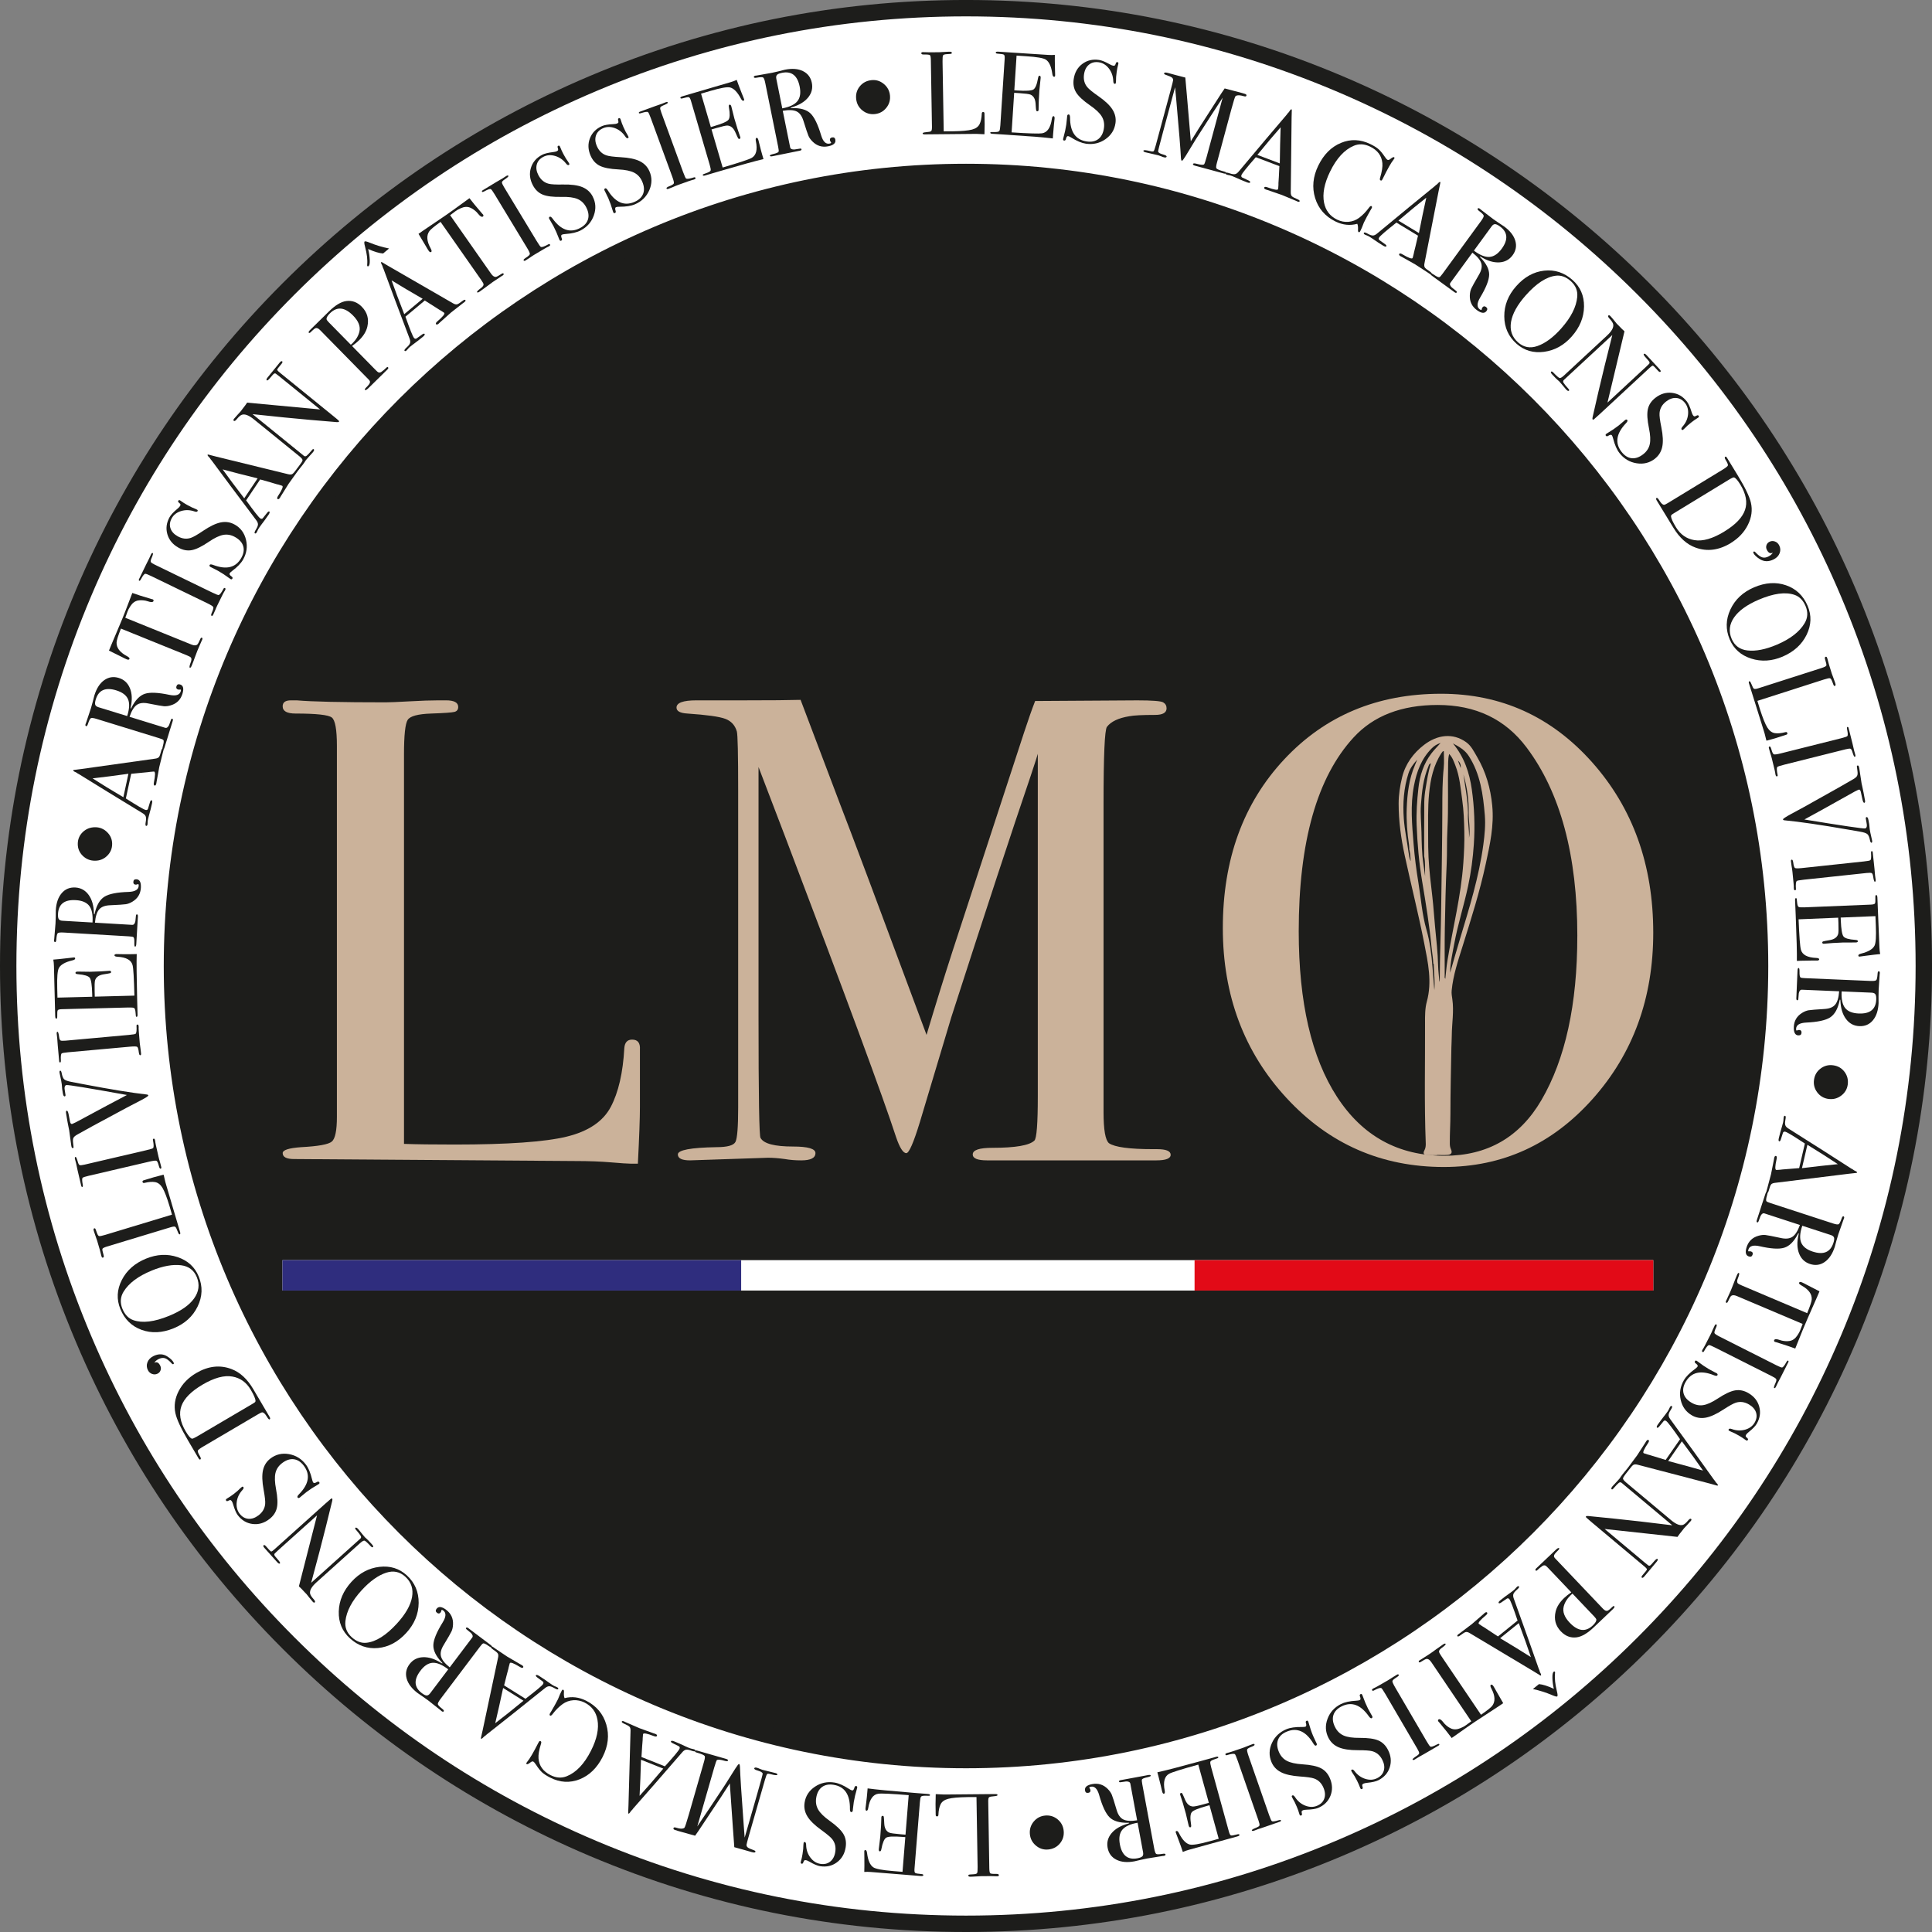 <?xml version="1.0" encoding="UTF-8"?> <svg xmlns="http://www.w3.org/2000/svg" id="Objet_dynamique_vectoriel_Image" data-name="Objet dynamique vectoriel Image" viewBox="0 0 117.805 117.805"><rect x="0" y="0" width="117.805" height="117.805" fill="#808080" stroke="none"/><defs><style> .cls-1 { fill: #cbb29a; } .cls-1, .cls-2, .cls-3, .cls-4, .cls-5, .cls-6 { stroke-width: 0px; } .cls-2, .cls-7 { fill: #1d1d1b; } .cls-8 { stroke: #1d1d1b; stroke-miterlimit: 10; } .cls-8, .cls-5 { fill: #fff; } .cls-3 { fill: #cbb19a; } .cls-4 { fill: #2f2d7e; } .cls-6 { fill: #e20a17; } </style></defs><path class="cls-7" d="M58.727,10.485c-26.698,0-48.418,21.72-48.418,48.418s21.72,48.418,48.418,48.418,48.418-21.72,48.418-48.418S85.425,10.485,58.727,10.485Z"></path><path class="cls-8" d="M58.903,117.305c-7.882,0-15.531-1.545-22.735-4.592-6.955-2.942-13.2-7.152-18.562-12.514-5.362-5.362-9.572-11.607-12.514-18.562-3.047-7.204-4.592-14.852-4.592-22.735s1.545-15.531,4.592-22.735c2.942-6.955,7.152-13.2,12.514-18.562s11.607-9.572,18.562-12.514c7.203-3.047,14.852-4.592,22.735-4.592s15.531,1.545,22.734,4.592c6.955,2.942,13.2,7.152,18.563,12.514s9.572,11.607,12.514,18.562c3.047,7.203,4.592,14.852,4.592,22.735s-1.545,15.531-4.592,22.735c-2.942,6.955-7.152,13.2-12.514,18.562-5.362,5.362-11.607,9.572-18.563,12.514-7.203,3.047-14.852,4.592-22.734,4.592ZM58.903,10.485c-26.698,0-48.418,21.72-48.418,48.418s21.72,48.418,48.418,48.418,48.418-21.72,48.418-48.418S85.6,10.485,58.903,10.485Z"></path><g><g><g><g><path class="cls-1" d="M39.02,67.494c0,.698-.043,1.852-.125,3.461h-.453c-.166,0-.564-.026-1.197-.08s-1.348-.08-2.145-.08l-17.161-.121c-.468,0-.702-.121-.702-.362,0-.188.372-.308,1.116-.362,1.047-.054,1.674-.167,1.88-.342.207-.174.31-.678.31-1.51v-22.617c0-.993-.104-1.57-.31-1.73-.207-.161-.944-.242-2.211-.242-.524,0-.786-.146-.786-.442,0-.241.166-.362.496-.362h.372c.909.08,2.713.121,5.414.121.248,0,.73-.021,1.447-.061.716-.04,1.309-.061,1.778-.061h.453c.496,0,.744.135.744.402,0,.161-.076.262-.227.302-.152.04-.627.074-1.426.101-.8.027-1.275.155-1.426.383-.151.229-.227.933-.227,2.112v23.745c.744.027,1.776.04,3.101.04,3.223,0,5.497-.16,6.819-.482s2.219-.926,2.688-1.812c.467-.885.744-2.079.826-3.582.025-.348.184-.522.475-.522.344,0,.502.201.477.604v3.501Z"></path><path class="cls-1" d="M71.382,70.412c0,.229-.289.342-.868.342h-10.332c-.579,0-.868-.12-.868-.362,0-.269.398-.403,1.198-.403,1.405,0,2.259-.147,2.562-.443.138-.135.207-1.034.207-2.701v-20.881c0,.027-.152.497-.455,1.409-1.107,3.244-2.713,8.125-4.816,14.642l-1.92,6.406c-.386,1.262-.662,1.892-.827,1.892-.193,0-.399-.322-.62-.966-.795-2.442-3.045-8.536-6.749-18.281l-1.642-4.297c0,.511,0,1.208,0,2.093v13.08c0,4.91.041,7.392.124,7.445.192.35.854.523,1.983.523.909,0,1.364.134,1.364.4,0,.297-.289.444-.868.444-.358,0-.688-.026-.992-.08-.386-.054-.73-.08-1.033-.08l-4.753.16c-.496,0-.744-.12-.744-.362,0-.269.786-.416,2.356-.443.661,0,1.047-.107,1.157-.322.109-.215.165-.913.165-2.097v-19.306c0-2.229-.027-3.439-.082-3.627-.111-.376-.346-.632-.703-.766-.358-.135-1.13-.242-2.314-.323-.441-.026-.661-.146-.661-.362,0-.295.403-.442,1.212-.442h2.884c1.645,0,2.801-.01,3.47-.03.136.35.935,2.461,2.398,6.333.628,1.611,2.388,6.31,5.282,14.096.52-1.743,1.053-3.461,1.6-5.151l4.359-13.326c.249-.758.47-1.385.663-1.882l6.229-.039c.913,0,1.439.041,1.577.121.139.081.208.202.208.363,0,.269-.234.403-.702.403-.772,0-1.296.027-1.571.081-.661.107-1.115.323-1.363.646-.139.188-.207,1.763-.207,4.723v18.769c0,1.076.109,1.709.331,1.897.357.242,1.253.363,2.687.363h.247c.552,0,.827.114.827.342Z"></path><path class="cls-1" d="M100.808,56.869c0,3.999-1.233,7.379-3.699,10.143-2.467,2.764-5.49,4.146-9.072,4.146-3.803,0-6.999-1.402-9.589-4.206s-3.885-6.258-3.885-10.363c0-4.186,1.246-7.612,3.74-10.283,2.493-2.669,5.683-4.004,9.568-4.004,3.664,0,6.736,1.396,9.217,4.186,2.479,2.791,3.72,6.252,3.72,10.383ZM96.179,57.073c0-4.925-1.034-8.759-3.101-11.504-1.295-1.722-3.1-2.583-5.414-2.583-2.205,0-3.913.659-5.125,1.978-2.231,2.422-3.348,6.364-3.348,11.826,0,4.333.778,7.697,2.335,10.092s3.74,3.592,6.551,3.592c2.618,0,4.588-1.13,5.91-3.391,1.461-2.502,2.191-5.839,2.191-10.01Z"></path></g><rect class="cls-5" x="17.224" y="76.837" width="83.585" height="1.855"></rect><g><rect class="cls-4" x="17.224" y="76.837" width="27.969" height="1.855"></rect><rect class="cls-6" x="72.84" y="76.837" width="27.969" height="1.855"></rect></g></g><path class="cls-3" d="M90.991,49.126c-.105-1.076-.389-2.065-.932-2.987-.188-.318-.345-.66-.659-.884-.817-.584-1.765-.453-2.572.168-.639.492-1.134,1.151-1.335,1.979-.128.526-.21,1.062-.21,1.6,0,1.065.145,2.119.37,3.157.387,1.793.841,3.573,1.193,5.373.227,1.161.488,2.335.156,3.541-.114.415-.111.871-.109,1.307.009,2.443-.051,4.886.043,7.328.006.153-.007.296-.084.44-.099.185-.033.279.187.288.193.008.386.002.58.002v-.014c.218,0,.438.014.655-.004.228-.019.292-.137.2-.339-.055-.119-.071-.239-.071-.368-.004-.591.037-1.182.037-1.773.001-1.352.035-2.704.059-4.055.004-.245.023-.49.024-.733.004-.741.141-1.479.034-2.223-.025-.172-.058-.345-.041-.527.089-.94.391-1.826.67-2.717.521-1.664,1.048-3.325,1.414-5.033.249-1.161.508-2.308.39-3.524ZM85.884,51.949c-.092-.675-.236-1.343-.286-2.024-.068-.941-.006-1.87.285-2.773.102-.315.305-.578.53-.831-.043.107-.084.214-.13.32-.368.85-.475,1.749-.508,2.664-.027.744.03,1.482.142,2.217.014.091.01.185.014.278,0,0,0,0,0,.001.003.008.003.016.006.024.008.025.019.052.018.074.045.2.04.406.064.609-.097-.175-.097-.372-.136-.56ZM87.46,60.379l-.115-1.426c-.06-.765-.153-1.527-.366-2.265-.27-.936-.333-1.905-.49-2.859-.128-.78-.23-1.567-.293-2.355-.096-1.183-.209-2.366.019-3.555.166-.866.454-1.654,1.085-2.287.142-.142.305-.255.542-.329-.206.232-.395.421-.556.63-.48.625-.712,1.351-.798,2.127-.082.747-.135,1.496-.107,2.248.043,1.146.144,2.285.333,3.417.227,1.361.451,2.724.583,4.099.03.31.09.617.098.929,0,0,0,0,0,0,.01.014.028.027.028.041.007.528.091,1.054.036,1.585ZM86.84,52.205s0,0,0,0c.082.403.043.814.057,1.224-.036-.256-.072-.511-.108-.767-.094-.636-.1-1.276-.114-1.917-.012-.557-.073-1.114-.033-1.669.057-.798.141-1.595.455-2.344.027-.065.036-.15.152-.188-.158.506-.233,1.011-.318,1.513-.049.289-.083.585-.086.878-.01,1.09-.004,2.179-.005,3.269ZM88.033,46.805c-.085.825-.085,1.652-.086,2.479-.002,2.02-.047,4.039-.07,6.058-.017,1.469-.084,2.937-.086,4.407,0,.041-.006.083-.021.124-.026-.335-.072-.666-.08-1.002-.019-.784-.109-1.563-.184-2.343-.06-.621-.097-1.244-.169-1.863-.092-.795-.191-1.589-.231-2.388-.021-.422-.025-.845-.024-1.267.002-.87-.027-1.741.056-2.608.085-.881.263-1.734.76-2.487.023-.035.049-.068.077-.099.009-.009.029-.008.063-.016,0,.339.028.676-.006,1.006ZM88.259,58.572c-.06.364-.087.732-.13,1.113-.059-.071-.037-.139-.037-.2,0-.964-.009-1.928.008-2.891.024-1.309.051-2.618.113-3.925.033-.685.005-1.369.042-2.052.074-1.377.015-2.755.047-4.132.004-.161.013-.32.063-.511.207.216.285.467.38.707.265.674.315,1.391.416,2.1.092.645.113,1.294.127,1.942.014.632-.016,1.266-.06,1.897-.141,2.014-.643,3.969-.969,5.953ZM88.9,46.381c.142.118.184.274.17.454-.057-.151-.113-.303-.17-.454ZM89.556,49.568c-.008.508.113,1.014.019,1.524.021-.51-.097-1.014-.062-1.525-.011-.791-.17-1.563-.278-2.342.221.765.332,1.545.321,2.342h0s0,0,0,0ZM90.448,51.5c-.266,1.98-.86,3.876-1.433,5.779-.203.676-.395,1.355-.592,2.032.004-.606.144-1.188.253-1.775.219-1.185.592-2.333.843-3.511.179-.841.293-1.692.35-2.551.074-1.124.033-2.25-.127-3.357-.142-.982-.444-1.937-1.149-2.788.411.218.736.414.961.761.714,1.101.88,2.362.984,3.619.048.585-.009,1.193-.09,1.79Z"></path></g><g><path class="cls-2" d="M9.929,45.639c.04.009.052.048.037.118-.01.048-.021.089-.034.126l-.22.887-.164.899c-.002.034-.008.069-.016.106-.021.095-.055.136-.104.125-.054-.012-.067-.081-.041-.207.084-.414.087-.629.009-.646-.004,0-.024,0-.058.002l-.199.018-.106.015c-.155.011-.5.045-1.034.101l-.324,1.504c.692.443,1.094.677,1.207.701.066.014.112-.006.138-.059.008-.014.042-.128.104-.346.034-.135.072-.198.114-.188.047.01.058.076.031.197-.046.216-.11.465-.19.747-.02.069-.038.142-.054.216-.016.075-.024.149-.023.224,0,.039-.003.07-.008.094-.014.065-.042.094-.085.085s-.05-.088-.023-.237c.027-.148.027-.26.001-.334s-.091-.143-.197-.204c-1.606-.977-2.895-1.769-3.866-2.373-.053-.023-.111-.059-.173-.106l-.122-.058c-.049-.025-.071-.05-.065-.073.003-.014.02-.022.05-.025.196-.021.609-.077,1.239-.168.493-.07,1.728-.243,3.707-.52.114-.014.192-.048.234-.1.042-.053.085-.17.129-.352.031-.121.066-.178.106-.169ZM7.83,47.181c-.228.03-.605.082-1.133.153l-1.051.127c.478.31,1.103.693,1.876,1.15l.308-1.431Z"></path><path class="cls-2" d="M10.983,41.737c.193.06.24.249.141.57-.11.357-.345.591-.707.7-.155.048-.297.065-.424.055-.127-.012-.442-.067-.945-.167-.303-.063-.54-.033-.711.089-.171.123-.317.364-.438.724l2.172.669c.092.028.172-.027.24-.167.018-.04.055-.144.111-.312.019-.06.046-.084.083-.072.042.013.05.058.026.136l-.025.082c-.013.042-.074.241-.185.599-.021.068-.057.186-.108.351-.049.16-.082.266-.098.316l-.083.268c-.031.102-.067.146-.108.133-.032-.01-.03-.082.006-.217.062-.217.07-.342.025-.376-.017-.025-.104-.062-.26-.11l-3.807-1.173c-.184-.057-.3-.071-.349-.043-.049.027-.106.139-.171.335-.035.114-.074.165-.115.152-.046-.014-.058-.058-.035-.131.004-.014.013-.034.026-.061l.302-.907c.028-.092.065-.222.109-.389.044-.187.078-.316.101-.391.131-.426.331-.734.598-.926.268-.19.565-.236.892-.136.322.1.547.31.678.631.13.321.146.707.047,1.158-.008.043-.008.068,0,.075.019.006.035-.015.049-.06.231-.456.503-.735.814-.838.312-.102.811-.08,1.498.066.389.08.618.01.686-.21.021-.069.018-.107-.01-.116-.004,0-.01,0-.016.003-.058.007-.103.006-.135-.004-.097-.03-.129-.095-.098-.196.034-.109.108-.146.223-.111ZM7.09,42.095c-.658-.202-1.074-.02-1.249.549-.046.151-.058.261-.033.329.024.067.09.117.195.15l1.751.539c.14-.438.158-.78.052-1.026s-.345-.426-.717-.541Z"></path><path class="cls-2" d="M9.302,36.541c.058.023.076.062.054.115-.021.054-.095.067-.22.043-.084-.023-.167-.047-.251-.071-.173-.033-.33-.037-.47-.012-.185.034-.34.149-.467.347-.083.127-.139.233-.168.319-.079.212-.125.341-.141.386l4.039,1.636c.161.065.278.063.353-.005.041-.035.104-.154.192-.356.025-.052.055-.071.089-.058.038.016.042.059.014.13-.014.036-.029.066-.044.091-.117.264-.198.45-.243.562-.06.146-.112.286-.158.417-.045.132-.108.298-.189.498-.042.103-.08.146-.116.132-.041-.017-.024-.121.049-.314.056-.138.063-.238.021-.302-.027-.036-.114-.085-.261-.145l-4.012-1.625c-.174.442-.262.725-.265.848-.011.321.197.597.623.826.128.067.183.126.163.175-.021.054-.079.062-.173.023-.049-.021-.097-.042-.144-.066l-.148-.076c-.2-.096-.461-.226-.785-.388l.122-.3.571-1.353c.069-.158.17-.406.303-.746l.428-1.115c.253.092.635.213,1.145.363.014.005.031.01.053.014.021.003.035.006.04.008Z"></path><path class="cls-2" d="M13.718,35.859c.037.019.042.053.018.104l-.032.065c-.025.02-.174.31-.446.871-.053.107-.101.218-.144.329-.023.059-.062.146-.119.263-.027.056-.06.074-.099.056-.035-.017-.027-.082.023-.196.08-.175.108-.286.086-.335-.022-.048-.14-.123-.353-.227l-3.426-1.66c-.213-.104-.337-.15-.374-.141-.056.005-.141.112-.253.322-.044.081-.08.115-.106.103-.034-.017-.039-.051-.014-.104l.427-.881c.031-.064.095-.19.189-.375l.114-.251c.034-.069.069-.096.106-.077.033.016.007.122-.078.317-.049.111-.062.188-.039.229s.108.097.255.168l3.467,1.681c.247.12.386.174.418.163.071-.024.167-.151.289-.38.023-.048.053-.062.09-.045Z"></path><path class="cls-2" d="M14.309,31.984c.361.202.591.512.691.928.1.417.042.817-.174,1.202-.126.226-.347.457-.662.692-.085.062-.139.115-.162.157-.028.05.012.113.121.191.058.038.073.082.044.132-.023.042-.061.049-.111.021-.033-.019-.058-.035-.072-.049-.237-.177-.465-.326-.683-.449-.042-.023-.162-.085-.359-.185-.027-.01-.062-.026-.104-.051-.063-.035-.081-.077-.052-.128.023-.042.091-.042.202-.002.815.314,1.391.172,1.726-.426.143-.255.182-.493.116-.715-.066-.222-.231-.406-.496-.555-.235-.132-.474-.176-.715-.133-.242.043-.538.184-.887.422-.42.287-.766.456-1.037.508-.271.051-.543,0-.816-.153-.348-.195-.573-.468-.674-.819-.101-.351-.055-.697.137-1.041.08-.142.238-.312.476-.508.083-.069.136-.125.16-.167.026-.046.034-.081.026-.104-.009-.024-.045-.062-.109-.115-.037-.032-.045-.066-.024-.104.023-.042.06-.049.11-.021.034.02.058.035.072.049.093.069.212.144.354.224.201.113.367.192.496.237l.104.05c.049.022.061.054.038.096-.026.046-.091.05-.197.013-.273-.093-.541-.1-.803-.021-.262.078-.453.225-.572.438-.117.21-.144.413-.079.612.065.198.213.362.444.492.269.15.535.182.799.094.149-.049.401-.193.756-.434.418-.282.776-.452,1.076-.51s.58-.014.84.133Z"></path><path class="cls-2" d="M18.229,28.514c.034.022.031.063-.009.124-.027.039-.053.074-.078.104l-.533.742-.485.774c-.015.03-.033.062-.054.094-.053.08-.101.105-.143.077-.046-.03-.033-.1.039-.207.231-.354.313-.553.247-.597-.004-.003-.022-.01-.055-.02l-.191-.058-.104-.025c-.148-.048-.48-.145-.998-.289l-.857,1.277c.479.667.766,1.033.862,1.098.056.037.106.036.15-.003.012-.01.087-.104.225-.283.082-.112.14-.157.176-.133.04.026.025.092-.044.195-.123.184-.274.391-.453.623-.044.058-.087.117-.13.182-.042.063-.077.13-.104.198-.015.036-.029.064-.042.084-.037.056-.074.072-.11.048s-.014-.101.066-.229c.081-.128.122-.231.125-.311.003-.078-.032-.166-.107-.263-1.131-1.502-2.035-2.713-2.713-3.635-.041-.041-.082-.095-.122-.162l-.092-.1c-.036-.041-.047-.071-.034-.092.008-.012.026-.014.056-.006.191.053.595.154,1.213.304.483.116,1.695.413,3.635.889.112.028.197.026.255-.007s.141-.126.25-.279c.073-.1.127-.14.161-.116ZM15.708,29.169c-.223-.057-.593-.148-1.109-.277l-1.023-.271c.329.464.768,1.052,1.317,1.763l.815-1.215Z"></path><path class="cls-2" d="M17.206,22.032c.038.03.017.091-.062.181l-.1.123-.082.101c-.048.06-.067.103-.055.131.011.028.069.084.174.169l3.222,2.615c.198.16.312.256.342.287.031.03.039.056.023.074-.018.022-.06.031-.125.027l-1.628-.137c-.948-.083-2.12-.199-3.516-.35l3.137,2.546c.052.036.105.033.162-.009.056-.042.167-.161.332-.358.04-.049.075-.061.104-.036.038.03.017.094-.062.19-.027.033-.119.135-.275.305-.052.057-.101.112-.146.169.003-.004-.02.031-.068.106s-.13.184-.245.325l-.045.056c-.069.085-.121.114-.155.087-.033-.027-.02-.078.041-.152.174-.223.264-.361.269-.417.004-.055-.061-.137-.196-.246l-2.766-2.245c-.31-.252-.556-.347-.737-.284-.086.029-.191.12-.315.273-.079.097-.137.129-.177.097-.035-.028-.03-.07.015-.127.061-.074.141-.166.242-.275.102-.109.155-.167.161-.175.009-.011.049-.065.121-.161.1-.123.191-.247.273-.371l4.449.415-2.493-2.023c-.116-.094-.187-.149-.214-.165-.027-.016-.058-.016-.092,0-.034.015-.113.1-.237.252-.109.134-.18.188-.214.16-.037-.03-.02-.09.053-.179l.159-.196c.039-.048.082-.101.127-.156.048-.06.077-.095.086-.106.003-.003.03-.037.082-.1.048-.06.094-.116.136-.168l.14-.173c.067-.082.119-.108.156-.078Z"></path><path class="cls-2" d="M22.065,18.709c.327.333.439.731.337,1.196-.063.292-.232.572-.505.84-.117.114-.26.232-.431.352l1.436,1.462c.078.079.13.125.157.139.064.032.13.023.199-.023.113-.083.215-.171.308-.262.038-.037.068-.043.092-.019.034.034.026.075-.021.122-.021.02-.038.037-.051.05-.188.185-.542.533-1.062,1.043l-.067.065c-.103.101-.17.134-.205.1-.023-.024,0-.071.072-.142.161-.158.238-.264.232-.319.014-.041-.004-.09-.055-.148l-2.988-3.042c-.104-.106-.198-.143-.28-.11-.047.02-.114.072-.2.156l-.051.05c-.01.01-.022.022-.036.035-.051.05-.09.062-.118.034-.03-.031.003-.093.099-.187l1.129-1.109c.39-.383.743-.595,1.059-.636.357-.047.674.07.95.351ZM21.531,19.243c-.509-.518-.979-.565-1.41-.142-.144.141-.214.258-.211.35,0,.041.042.104.127.191l1.354,1.378c.031-.023.063-.052.097-.085.226-.222.368-.46.427-.715.073-.316-.055-.642-.384-.977Z"></path><path class="cls-2" d="M23.724,15.152l-.364.304c-.231-.014-.535-.104-.912-.272.058.234.09.454.098.661s-.015.332-.066.375c-.033.028-.061.029-.082.003-.009-.011-.012-.037-.009-.078.03-.301-.014-.671-.132-1.112-.049-.178-.057-.281-.024-.309.029-.024.135,0,.315.075.372.153.764.271,1.176.353ZM28.375,18.293c.026.031.012.07-.043.116-.037.031-.072.057-.104.078l-.72.564-.682.608c-.023.025-.049.05-.078.075-.074.062-.127.073-.159.035-.036-.042-.004-.105.095-.188.321-.274.456-.442.405-.504-.004-.003-.02-.015-.048-.034l-.168-.109-.093-.054c-.128-.086-.421-.272-.877-.556l-1.18.986c.273.775.447,1.207.521,1.295.043.052.091.064.145.039.014-.005.112-.075.294-.208.11-.085.179-.112.206-.079.031.037-.001.096-.097.175-.169.142-.372.299-.609.472-.058.042-.117.088-.176.138-.059.049-.111.103-.156.161-.024.031-.045.054-.064.069-.052.043-.091.048-.119.015s.015-.1.127-.201.182-.188.207-.263c.025-.075.016-.168-.029-.282-.666-1.758-1.195-3.175-1.589-4.249-.028-.051-.051-.114-.071-.19l-.061-.121c-.022-.05-.025-.083-.006-.098.011-.009.029-.006.055.01.168.104.528.314,1.08.63.432.247,1.512.871,3.241,1.87.1.059.182.081.247.064.064-.016.171-.082.317-.198.099-.076.161-.099.188-.067ZM25.772,18.218c-.199-.116-.528-.308-.988-.576l-.907-.546c.187.538.444,1.225.772,2.061l1.123-.938Z"></path><path class="cls-2" d="M29.456,13.082c.036.051.03.093-.017.126-.047.033-.116.005-.208-.083-.058-.065-.115-.131-.173-.197-.126-.123-.256-.211-.388-.266-.174-.072-.367-.06-.58.037-.139.062-.244.121-.315.177-.182.134-.29.217-.328.247l2.5,3.57c.1.142.199.205.298.188.054-.008.172-.073.355-.195.05-.029.085-.029.105,0,.023.034.004.072-.059.116-.031.022-.061.04-.087.052-.241.157-.411.271-.509.339-.13.091-.25.179-.359.265-.11.086-.253.19-.431.314-.09.063-.146.079-.168.047-.025-.036.046-.114.212-.237.121-.085.183-.166.182-.242-.003-.045-.049-.133-.141-.264l-2.482-3.546c-.387.276-.614.465-.684.566-.185.264-.16.608.072,1.032.071.126.085.205.042.235-.047.033-.101.008-.157-.075-.031-.043-.059-.088-.086-.134l-.083-.144c-.115-.189-.265-.44-.448-.752l.265-.186,1.215-.824c.145-.095.364-.249.66-.462l.966-.702c.162.215.417.524.764.927.008.012.021.025.037.041.016.015.025.024.028.028Z"></path><path class="cls-2" d="M33.536,14.908c.021.035.008.067-.042.097l-.062.037c-.032.002-.314.166-.848.488-.103.062-.203.128-.301.199-.051.037-.132.088-.242.155-.054.032-.091.03-.113-.007-.021-.033.021-.083.126-.152.162-.104.246-.181.254-.234.007-.052-.05-.18-.173-.382l-1.972-3.256c-.122-.202-.201-.309-.237-.321-.05-.026-.179.018-.388.133-.081.044-.13.053-.145.028-.021-.033-.005-.064.045-.094l.837-.507c.062-.038.183-.108.363-.211l.231-.149c.066-.04.11-.042.132-.007.019.031-.061.106-.239.224-.102.067-.153.124-.156.171s.038.14.123.28l1.995,3.296c.143.235.229.356.263.364.072.018.223-.036.448-.162.046-.027.079-.023.1.012Z"></path><path class="cls-2" d="M36.136,11.978c.192.366.218.751.075,1.155s-.408.708-.799.914c-.229.121-.54.195-.933.222-.104.006-.179.021-.221.043-.051.027-.052.103-.003.227.028.063.017.108-.034.135-.043.022-.077.008-.104-.043-.018-.034-.029-.061-.033-.08-.104-.277-.213-.527-.329-.749-.022-.042-.09-.159-.201-.351-.018-.023-.038-.056-.061-.099-.033-.064-.024-.109.026-.136.042-.022.099.014.171.108.513.707,1.073.901,1.68.581.259-.136.421-.315.485-.537.065-.222.026-.466-.114-.735-.126-.238-.302-.405-.528-.5s-.551-.138-.974-.127c-.509.012-.891-.034-1.146-.139-.255-.104-.456-.295-.602-.572-.186-.353-.226-.705-.12-1.054.106-.35.333-.616.681-.799.145-.076.37-.132.676-.168.107-.013.182-.031.225-.053.047-.024.073-.049.079-.074s-.004-.077-.029-.156c-.015-.047-.002-.081.036-.101.042-.022.077-.008.104.043.019.034.029.061.034.08.041.109.1.236.176.38.108.204.204.36.288.468l.06.099c.029.044.022.078-.021.1-.046.025-.104-.007-.172-.096-.18-.227-.4-.378-.663-.455-.262-.077-.502-.058-.718.056-.213.112-.346.269-.398.471-.054.202-.019.42.104.654.144.272.35.444.62.514.151.04.441.056.87.047.505-.01.897.042,1.181.157.282.115.493.304.633.568Z"></path><path class="cls-2" d="M39.6,10.442c.166.379.162.765-.009,1.158-.172.392-.46.677-.864.853-.237.104-.553.155-.945.153-.105-.001-.18.008-.224.027-.053.023-.06.099-.02.226.023.065.009.109-.044.132-.044.019-.078.002-.101-.051-.016-.035-.025-.062-.028-.082-.082-.284-.173-.541-.273-.771-.02-.044-.077-.166-.175-.364-.016-.025-.033-.059-.053-.103-.029-.066-.017-.111.036-.134.044-.019.098.021.162.12.46.743,1.005.977,1.633.702.269-.117.442-.284.523-.5s.061-.463-.061-.741c-.107-.247-.271-.426-.489-.538-.22-.112-.54-.178-.962-.198-.509-.025-.886-.099-1.134-.222-.247-.123-.433-.328-.559-.614-.159-.366-.174-.719-.042-1.06.131-.341.377-.59.737-.747.149-.065.378-.105.687-.119.107-.005.183-.017.227-.036.049-.021.077-.044.085-.068.007-.024,0-.077-.019-.158-.01-.048.005-.08.044-.098.044-.019.077-.002.101.051.016.035.024.062.028.082.033.112.082.243.147.392.093.212.177.375.252.488l.053.103c.026.047.017.08-.027.099-.048.021-.104-.015-.165-.109-.162-.239-.371-.406-.627-.502-.257-.095-.497-.094-.721.004-.22.096-.364.243-.432.44-.068.198-.05.417.057.66.123.282.316.468.58.557.148.051.437.088.865.111.504.027.892.108,1.166.243.273.135.47.339.589.612Z"></path><path class="cls-2" d="M42.406,10.848c.014.039-.006.067-.061.087l-.067.024c-.032-.003-.341.102-.926.316-.113.041-.224.087-.333.137-.057.026-.146.061-.268.105-.059.021-.096.012-.11-.029-.014-.036.038-.078.153-.125.179-.07.276-.131.294-.181.018-.05-.015-.186-.096-.408l-1.31-3.575c-.081-.222-.138-.343-.171-.361-.044-.036-.179-.017-.406.056-.088.028-.137.028-.147,0-.013-.036.008-.063.062-.083l.919-.336c.068-.025.2-.071.397-.138l.256-.101c.072-.027.116-.021.13.018.013.035-.08.093-.277.174-.112.046-.174.092-.187.138-.012.045.011.145.067.298l1.324,3.618c.095.257.157.393.188.408.068.031.226.007.472-.073.05-.018.081-.008.096.03Z"></path><path class="cls-2" d="M46.241,8.529c.006.019.034.133.086.343.051.21.104.41.16.6l.067.229c-.46.104-1.356.352-2.691.743-.161.047-.32.094-.477.14s-.263.077-.317.093l-.069.021c-.087.025-.137.02-.147-.018-.007-.024.003-.043.029-.055.014-.004.099-.036.257-.096.116-.044.182-.091.194-.14.014-.049-.006-.162-.058-.337l-1.143-3.903c-.039-.134-.082-.208-.129-.223-.047-.014-.176.01-.388.072-.073.021-.116.013-.128-.027-.011-.039.034-.074.135-.103l1.181-.346c.042-.012.302-.088.78-.229s.801-.235.967-.283c.138-.041.262-.087.372-.139.066.196.168.465.303.806l.115.29c.011.022.022.051.033.088.014.046,0,.076-.042.087-.051.015-.104-.032-.161-.142-.21-.393-.431-.616-.661-.669-.172-.04-.57.031-1.196.214l-.566.166.596,2.036.166-.048c.516-.151.818-.282.908-.394.09-.112.1-.363.03-.753-.019-.1-.008-.156.033-.167.051-.015.089.019.113.102.023.083.055.207.093.371.038.165.069.288.094.371.145.494.252.831.32,1.012.018.045.03.083.04.116.018.06,0,.098-.049.112-.032.009-.06-.004-.083-.04-.022-.036-.08-.158-.171-.367-.116-.262-.278-.397-.484-.407-.091-.003-.311.046-.658.148l-.31.09.68,2.32c1.013-.296,1.6-.491,1.763-.583.284-.158.371-.5.262-1.027-.024-.117-.011-.182.04-.197.046-.013.083.028.111.125Z"></path><path class="cls-2" d="M50.935,8.523c.04.198-.104.33-.434.397-.366.074-.685-.021-.953-.286-.116-.114-.199-.229-.25-.347s-.152-.421-.305-.91c-.09-.296-.229-.49-.419-.582s-.472-.104-.845-.039l.451,2.228c.019.094.105.138.261.131.043-.003.152-.021.327-.051.062-.012.096,0,.104.038.009.042-.027.072-.107.088l-.084.017c-.043.008-.247.05-.614.124-.07.014-.19.039-.359.073-.164.033-.272.055-.324.065l-.275.056c-.104.021-.159.01-.168-.032-.006-.033.058-.065.193-.098.22-.049.334-.102.343-.157.014-.027.005-.121-.027-.282l-.79-3.904c-.038-.188-.081-.298-.128-.328-.048-.029-.174-.026-.377.01-.117.024-.18.015-.188-.028-.01-.047.023-.078.099-.094.014-.002.035-.004.064-.005l.942-.168c.094-.019.225-.049.393-.089.186-.051.316-.083.392-.099.437-.088.804-.061,1.1.083.295.144.478.383.545.718.066.33-.01.629-.229.896-.221.268-.552.466-.996.595-.041.013-.063.025-.065.036.004.019.029.023.076.014.511-.015.885.091,1.124.315.238.225.458.674.658,1.347.115.38.286.547.512.501.07-.014.104-.036.098-.063,0-.005-.005-.009-.01-.013-.034-.047-.055-.087-.062-.12-.02-.099.021-.159.125-.18.113-.023.182.025.205.143ZM48.76,5.275c-.137-.674-.496-.953-1.079-.834-.155.031-.257.074-.305.127-.048.054-.061.135-.038.244l.362,1.796c.453-.086.762-.235.927-.445.166-.21.21-.506.133-.888Z"></path><path class="cls-2" d="M54.266,5.811c.03.287-.043.542-.223.764-.179.223-.411.349-.697.38-.286.03-.54-.044-.762-.223-.222-.18-.348-.413-.379-.7-.031-.292.043-.548.222-.768.18-.22.417-.346.712-.377.277-.03.526.046.748.228.223.182.349.414.379.696Z"></path><path class="cls-2" d="M60.04,7.562c.002.125-.002.332-.012.621h-.078c-.029.001-.099-.002-.209-.01s-.234-.011-.373-.008l-2.987.028c-.081.001-.122-.02-.123-.063,0-.033.063-.056.193-.068.182-.013.29-.035.326-.067.035-.032.052-.122.049-.271l-.067-4.055c-.003-.178-.022-.281-.059-.309-.037-.028-.165-.041-.386-.037-.091.001-.137-.024-.138-.077,0-.043.027-.065.085-.066h.064c.159.011.473.013.943.005.043,0,.127-.006.251-.015.125-.009.228-.015.31-.016h.079c.086-.002.13.021.131.069,0,.029-.013.047-.039.055s-.109.015-.248.022c-.139.007-.222.032-.247.073-.025.042-.036.168-.033.379l.071,4.257c.129.002.309.002.539-.002.562-.009.956-.045,1.186-.106s.383-.172.462-.332c.079-.16.123-.375.134-.645.003-.062.03-.094.081-.095.06,0,.088.035.084.107l.003.18c0,.01,0,.031,0,.065,0,.034.002.067.002.101l.005.281Z"></path><path class="cls-2" d="M64.304,7.233c-.002.019-.014.136-.038.352-.023.216-.041.422-.054.619l-.016.237c-.468-.059-1.396-.134-2.783-.224-.167-.011-.332-.021-.495-.032-.163-.01-.272-.018-.33-.021l-.072-.004c-.091-.006-.135-.028-.132-.067,0-.026.017-.04.046-.042.014,0,.105,0,.273-.001.125-.001.202-.023.231-.065.029-.042.05-.154.062-.337l.264-4.059c.009-.14-.006-.224-.045-.253-.039-.029-.168-.051-.389-.065-.076-.005-.113-.028-.11-.069.002-.041.057-.058.162-.051l1.228.08c.043.003.313.021.811.053.498.033.833.054,1.006.065.144.009.275.008.396-.003-.004.207,0,.494.009.861l.009.312c.003.024.003.056,0,.094-.003.048-.026.07-.069.068-.053-.003-.087-.066-.104-.189-.062-.44-.193-.726-.391-.855-.148-.097-.547-.167-1.198-.208l-.589-.039-.138,2.117.173.011c.536.035.865.015.988-.059.122-.074.218-.306.286-.697.017-.1.046-.148.089-.146.053.003.076.048.07.135-.005.086-.019.213-.039.381s-.033.294-.039.381c-.033.514-.049.867-.046,1.06,0,.048,0,.089-.002.123-.004.062-.032.092-.085.088-.033-.002-.055-.024-.063-.065-.01-.042-.021-.176-.035-.404-.02-.286-.125-.468-.315-.548-.084-.034-.308-.063-.669-.087l-.322-.021-.156,2.412c1.053.068,1.672.087,1.856.057.32-.051.52-.342.598-.875.017-.118.052-.175.104-.171.048.003.068.055.062.156Z"></path><path class="cls-2" d="M68.016,7.513c-.059.41-.265.736-.617.979s-.747.333-1.184.27c-.256-.037-.551-.16-.885-.368-.089-.057-.156-.088-.204-.095-.057-.008-.103.053-.136.183-.015.067-.05.097-.106.089-.048-.007-.067-.039-.06-.096.006-.038.013-.066.02-.084.08-.285.138-.551.174-.799.007-.047.021-.182.043-.402,0-.029.003-.068.01-.115.011-.072.044-.103.101-.095.048.007.072.069.075.188,0,.874.339,1.36,1.018,1.458.29.042.526-.008.709-.149.183-.142.296-.362.339-.662.038-.267-.006-.505-.133-.715s-.365-.436-.713-.675c-.419-.289-.701-.551-.847-.786s-.195-.507-.15-.816c.057-.395.23-.703.521-.923.291-.22.632-.303,1.021-.246.161.023.377.11.646.261.095.052.165.082.213.089.052.007.088.003.107-.014s.042-.064.067-.143c.017-.046.046-.066.089-.06.048.007.067.039.059.096-.005.038-.012.066-.02.084-.03.112-.058.25-.081.411-.032.229-.047.412-.042.548l-.01.115c-.003.053-.028.076-.075.069-.053-.008-.08-.067-.083-.18-.012-.289-.102-.541-.269-.757-.168-.216-.373-.342-.615-.377-.237-.034-.437.015-.599.147s-.262.329-.3.591c-.044.305.022.564.2.78.099.121.324.305.677.55.413.288.701.562.862.821.161.259.221.536.178.831Z"></path><path class="cls-2" d="M74.769,10.554c-.011.04-.064.046-.162.02l-.076-.021c-.064-.018-.183-.049-.354-.096-.171-.046-.303-.082-.396-.107-.139-.038-.301-.081-.486-.131-.189-.051-.314-.085-.375-.101l-.049-.013c-.097-.026-.14-.061-.129-.103.013-.046.086-.051.221-.015.236.064.387.077.451.04.029-.017.083-.169.161-.458l.977-3.614s-.049.079-.143.223c-.338.511-.836,1.283-1.494,2.316l-.622,1.021c-.124.201-.199.297-.228.29-.032-.009-.052-.074-.059-.195-.02-.459-.112-1.616-.279-3.471l-.075-.818c-.023.088-.057.209-.098.362l-.611,2.264c-.229.85-.339,1.282-.327,1.294.016.069.118.129.309.181.152.042.223.085.21.131-.014.051-.069.064-.166.038-.061-.017-.115-.036-.163-.059-.062-.027-.119-.047-.17-.061l-.807-.188c-.083-.023-.119-.055-.107-.097.013-.046.151-.037.416.03.111.03.182.029.21-.003s.07-.15.126-.355l.902-3.341c.104-.386.156-.597.156-.631,0-.07-.028-.125-.083-.165-.054-.04-.178-.093-.373-.161-.073-.024-.104-.055-.095-.093.014-.051.089-.058.225-.021.019.005.059.016.119.032l.365.099c.276.075.472.125.585.152.006.067.042.468.106,1.205.03.307.106,1.201.229,2.68.169-.278.339-.551.51-.819l1.355-2.108c.077-.12.144-.218.199-.295l1.049.276c.153.042.24.072.26.093.02.02.025.044.018.072-.013.047-.059.06-.137.038-.13-.035-.219-.054-.268-.057-.116-.011-.203.005-.26.05-.032.026-.117.296-.256.808l-.877,3.249c-.051.186-.062.301-.033.343.049.058.193.12.435.185l.041.011c.093.025.134.057.123.097Z"></path><path class="cls-2" d="M79.247,12.271c-.015.039-.056.045-.123.02-.045-.017-.084-.035-.118-.053l-.845-.351-.864-.297c-.033-.008-.067-.018-.104-.032-.09-.034-.125-.074-.107-.122.02-.052.09-.055.211-.009.396.145.608.18.637.105.002-.004.004-.024.007-.058l.013-.199v-.107c.014-.155.032-.5.057-1.037l-1.438-.545c-.542.618-.833.98-.874,1.088-.023.063-.012.111.037.146.012.01.121.061.326.154.129.054.186.101.17.142-.018.045-.084.045-.2,0-.207-.078-.443-.178-.71-.3-.065-.03-.135-.059-.206-.086s-.145-.046-.217-.057c-.039-.006-.069-.013-.092-.022-.062-.023-.087-.056-.071-.097.016-.041.095-.036.237.013.144.049.253.066.331.052.077-.014.154-.069.231-.164,1.206-1.442,2.182-2.598,2.926-3.466.03-.049.074-.101.131-.156l.075-.112c.032-.044.06-.062.082-.054.014.005.02.023.019.054-.009.197-.016.614-.021,1.25-.004.498-.019,1.745-.042,3.742-.003.115.019.198.063.247.046.049.155.109.328.18.115.048.166.092.151.13ZM78.037,9.964c.004-.23.01-.611.019-1.143l.031-1.058c-.378.426-.851.986-1.418,1.682l1.368.519Z"></path><path class="cls-2" d="M83.64,12.695c.004-.009-.029.047-.099.169-.14.242-.266.48-.38.713-.013.026-.034.081-.064.166-.03.084-.073.183-.128.295l-.028.058c-.027.056-.059.076-.093.059-.035-.017-.049-.064-.043-.141.009-.172-.006-.294-.045-.367-.443.121-.883.075-1.318-.137-.634-.309-1.051-.787-1.251-1.433-.199-.646-.135-1.306.193-1.981.331-.679.792-1.14,1.384-1.384.591-.245,1.188-.219,1.792.075.22.107.387.211.5.312.114.101.24.255.38.462.067.103.124.165.172.188.039.019.092.002.16-.05.115-.094.19-.132.225-.115.034.017.043.042.026.077-.009.017-.026.043-.054.078-.148.185-.362.562-.641,1.133-.04.083-.069.126-.089.133s-.04.005-.062-.006c-.043-.021-.051-.076-.023-.164.112-.373.158-.669.137-.889-.043-.449-.29-.784-.743-1.004-.349-.17-.682-.188-.998-.054-.571.241-1.054.766-1.447,1.574-.353.722-.475,1.355-.367,1.9.095.474.359.817.795,1.03.225.109.456.154.695.134.239-.02.454-.101.646-.243.22-.166.416-.367.59-.603.068-.096.121-.134.16-.115.043.021.049.064.018.129Z"></path><path class="cls-2" d="M87.293,16.697c-.021.035-.062.034-.124-.003-.041-.025-.077-.049-.107-.073l-.767-.498-.796-.449c-.031-.013-.063-.03-.097-.05-.082-.05-.109-.096-.084-.139.029-.047.099-.038.21.03.363.214.565.288.607.219.002-.004.008-.022.017-.056l.049-.194.021-.105c.04-.15.121-.486.241-1.01l-1.315-.797c-.645.51-.996.813-1.056.913-.035.058-.032.107.01.149.01.012.107.082.293.211.116.076.163.133.141.17-.024.041-.091.029-.197-.035-.188-.114-.403-.255-.644-.423-.059-.042-.121-.082-.187-.122-.066-.04-.134-.072-.203-.095-.037-.013-.066-.026-.087-.038-.057-.035-.074-.071-.052-.108s.1-.019.231.056c.131.074.236.111.315.11.078,0,.164-.04.257-.119,1.448-1.2,2.616-2.16,3.505-2.88.039-.042.092-.085.157-.129l.094-.097c.04-.038.07-.051.091-.038.013.007.015.026.009.056-.044.193-.126.602-.247,1.226-.094.488-.333,1.712-.719,3.673-.023.113-.017.197.019.254.036.057.133.135.29.236.104.069.146.121.125.155ZM86.52,14.21c.046-.226.121-.6.226-1.121l.223-1.035c-.449.351-1.016.816-1.699,1.398l1.251.758Z"></path><path class="cls-2" d="M90.641,18.963c-.119.163-.314.146-.585-.052-.303-.221-.446-.519-.433-.896.006-.162.035-.302.087-.418.053-.117.208-.396.466-.839.158-.266.207-.5.146-.701-.061-.202-.24-.418-.541-.65l-1.34,1.836c-.057.078-.03.171.08.282.031.029.118.098.259.207.05.037.063.071.041.102-.025.035-.071.029-.137-.02l-.07-.051c-.034-.025-.203-.148-.505-.369-.059-.042-.157-.114-.297-.216-.136-.099-.225-.164-.268-.195l-.227-.166c-.085-.062-.114-.111-.089-.146.02-.027.087-.001.202.077.185.129.301.178.348.146.029-.008.093-.079.189-.21l2.348-3.217c.113-.155.165-.261.155-.316-.011-.055-.098-.145-.262-.271-.097-.071-.132-.124-.106-.159.028-.039.073-.036.136.01.012.008.027.023.048.044l.76.582c.077.057.188.133.331.229.163.103.275.177.337.222.36.263.587.552.681.868s.039.611-.162.887c-.198.272-.471.417-.816.436-.347.019-.717-.092-1.111-.333-.037-.021-.062-.03-.07-.025-.012.016.002.038.041.066.355.367.53.714.525,1.042s-.188.792-.55,1.395c-.202.342-.21.581-.024.717.059.042.096.052.112.028.003-.004.004-.009.003-.016.012-.057.028-.099.048-.126.06-.082.132-.091.217-.029.093.068.104.15.033.248ZM91.57,15.165c.405-.556.368-1.009-.112-1.359-.128-.093-.228-.14-.3-.139s-.141.046-.206.136l-1.08,1.48c.369.275.687.403.953.383s.516-.187.745-.501Z"></path><path class="cls-2" d="M95.838,20.517c-.475.537-1.037.848-1.687.935-.65.087-1.209-.077-1.676-.49-.495-.438-.746-.996-.75-1.67-.005-.675.236-1.289.725-1.84.497-.562,1.066-.878,1.709-.949.643-.071,1.217.118,1.723.565.479.423.713.964.705,1.625-.009.661-.258,1.269-.749,1.824ZM95.211,20.01c.585-.661.905-1.295.962-1.902.036-.381-.097-.705-.398-.971-.288-.254-.589-.363-.903-.326-.579.068-1.192.469-1.842,1.202-.515.582-.812,1.123-.895,1.625-.081.501.062.914.428,1.238.341.302.732.377,1.174.226.487-.167.979-.531,1.475-1.091Z"></path><path class="cls-2" d="M101.247,22.669c-.035.033-.092.003-.17-.087l-.107-.116-.088-.095c-.053-.056-.093-.081-.122-.073-.029.008-.094.057-.191.148l-3.043,2.822c-.188.173-.298.272-.333.299-.035.025-.061.029-.076.013-.02-.021-.023-.064-.01-.128l.364-1.592c.216-.926.496-2.07.841-3.432l-2.962,2.747c-.043.046-.048.1-.014.162.033.061.136.188.307.379.043.046.051.083.022.109-.035.033-.096.003-.18-.088-.03-.032-.117-.137-.264-.315-.049-.06-.098-.116-.146-.168.004.004-.028-.024-.096-.083s-.163-.154-.287-.288l-.049-.053c-.075-.081-.097-.136-.064-.166.031-.029.08-.009.146.062.195.204.32.312.374.324.055.012.145-.041.272-.159l2.611-2.422c.294-.272.422-.502.385-.69-.017-.089-.092-.206-.226-.35-.085-.092-.108-.154-.071-.189.033-.031.074-.02.123.033.065.07.146.163.239.279.094.115.145.177.15.184.01.011.058.059.143.143.107.116.218.224.329.323l-1.037,4.347,2.354-2.183c.109-.102.174-.165.193-.189s.024-.055.014-.091-.082-.126-.216-.271c-.118-.126-.16-.205-.129-.234.035-.033.092-.007.171.078l.171.185c.042.045.088.095.137.147.052.057.083.09.093.101.004.003.033.035.088.095.053.056.102.109.147.158l.151.164c.071.077.09.132.055.165Z"></path><path class="cls-2" d="M100.914,27.968c-.326.255-.7.349-1.123.28-.423-.067-.771-.275-1.042-.622-.16-.204-.288-.497-.385-.878-.025-.103-.053-.172-.082-.21-.036-.045-.11-.032-.224.038-.058.039-.104.035-.14-.01-.029-.038-.021-.074.024-.11.03-.023.054-.039.072-.047.255-.151.48-.304.678-.458.037-.029.141-.116.309-.261.02-.021.049-.047.087-.076.057-.045.103-.045.138,0,.03.037.005.1-.075.187-.604.632-.694,1.218-.271,1.758.181.229.386.357.615.381.23.024.464-.057.703-.244.212-.166.345-.369.397-.608.054-.24.037-.567-.049-.98-.103-.499-.126-.883-.068-1.153s.209-.501.455-.694c.314-.246.652-.349,1.016-.307.362.042.665.217.908.527.1.128.195.34.286.635.031.103.062.173.092.211.032.042.062.062.087.064.025,0,.075-.018.148-.057.044-.022.079-.017.105.018.029.038.021.074-.023.11-.03.023-.055.039-.073.048-.1.06-.214.14-.343.241-.182.142-.318.264-.409.366l-.086.077c-.039.036-.073.035-.103-.003-.033-.041-.012-.104.063-.187.191-.217.301-.461.329-.733.028-.271-.033-.504-.184-.696-.148-.189-.326-.292-.535-.308-.208-.017-.416.057-.625.22-.242.19-.373.424-.394.702-.013.155.023.443.109.864.1.494.118.891.056,1.189s-.211.54-.445.725Z"></path><path class="cls-2" d="M105.537,33.113c-.726.442-1.443.534-2.154.276-.521-.188-.97-.591-1.347-1.209-.011-.017-.055-.089-.134-.218-.078-.129-.192-.316-.342-.562l-.188-.307-.296-.485c-.018-.028-.036-.06-.057-.092-.047-.078-.05-.13-.009-.154.036-.022.095.031.175.162.103.168.197.254.283.257.039,0,.122-.04.249-.118l3.321-2.024c.201-.122.309-.209.323-.26.014-.051-.034-.166-.144-.346-.058-.095-.064-.155-.019-.183.032-.021.07.004.112.074-.002-.005.025.041.083.135.058.095.113.187.168.276l.401.657c.449.737.716,1.291.8,1.66.104.448.043.898-.182,1.35-.225.452-.573.822-1.047,1.11ZM105.141,32.41c.685-.417,1.104-.855,1.262-1.316s.063-.974-.281-1.539c-.167-.274-.297-.422-.39-.445-.044-.006-.15.041-.319.145l-3.288,2.005c-.115.07-.183.115-.204.137-.021.021-.031.052-.03.09.011.129.112.351.305.666.27.442.644.703,1.121.782.504.086,1.113-.089,1.825-.523Z"></path><path class="cls-2" d="M108.16,34.104c-.312.161-.603.154-.871-.021-.187-.12-.31-.237-.368-.353-.024-.047-.02-.079.015-.097.03-.016.064,0,.104.044.157.167.293.27.41.307.116.037.247.019.393-.057.115-.06.2-.136.256-.229-.146.075-.266.02-.361-.166-.049-.095-.059-.189-.028-.283.029-.095.089-.165.179-.211.107-.056.219-.062.334-.022s.203.118.262.233c.082.157.092.316.031.478s-.179.286-.354.376Z"></path><path class="cls-2" d="M108.704,40.035c-.659.281-1.301.322-1.926.122-.624-.2-1.059-.587-1.304-1.16-.26-.608-.248-1.219.037-1.831.285-.611.766-1.062,1.442-1.352.69-.295,1.341-.337,1.951-.126.611.211,1.049.627,1.315,1.249.25.586.23,1.177-.06,1.771-.291.593-.776,1.035-1.457,1.327ZM108.353,39.307c.812-.347,1.373-.782,1.685-1.307.195-.328.214-.678.056-1.049-.151-.353-.377-.579-.677-.681-.553-.187-1.278-.087-2.179.298-.715.306-1.216.667-1.504,1.085s-.337.852-.145,1.302c.18.419.501.654.964.707.513.058,1.112-.062,1.8-.355Z"></path><path class="cls-2" d="M108.311,44.995c-.119.038-.318.095-.598.169l-.024-.075c-.009-.027-.025-.095-.05-.203-.024-.107-.058-.228-.101-.359l-.892-2.852c-.025-.077-.017-.122.024-.136.032-.01.072.045.121.165.065.171.118.269.158.293.041.024.133.015.274-.031l3.861-1.238c.169-.055.263-.104.279-.146s-.01-.17-.077-.38c-.027-.087-.017-.138.034-.154.041-.014.07.008.088.062l.021.062c.034.155.123.456.267.904.014.041.043.119.088.236.045.116.08.213.104.291l.024.075c.026.082.017.131-.029.146-.027.009-.049.002-.063-.021-.015-.022-.046-.1-.093-.23-.048-.131-.095-.203-.142-.216s-.171.014-.373.078l-4.054,1.301c.035.125.088.297.158.516.172.535.32.902.445,1.104.125.201.276.316.452.346s.395.01.655-.059c.061-.016.1.002.114.05.019.057-.007.094-.077.111l-.172.056c-.01.003-.03.01-.062.02-.031.011-.063.021-.096.031l-.268.086Z"></path><path class="cls-2" d="M108.354,47.338c-.04.01-.066-.014-.081-.069l-.018-.069c.008-.031-.064-.35-.217-.954-.029-.117-.062-.231-.102-.346-.02-.06-.045-.152-.076-.277-.016-.061-.002-.096.04-.106.037-.01.073.046.108.165.051.186.101.289.148.312s.187.005.416-.052l3.693-.926c.229-.058.354-.102.377-.132.04-.04.035-.177-.014-.41-.018-.091-.013-.14.017-.146.036-.01.062.014.076.07l.238.949c.018.07.049.207.095.41l.074.265c.019.075.008.118-.031.128-.036.009-.084-.089-.145-.294-.034-.117-.073-.184-.117-.2s-.145-.005-.304.035l-3.737.937c-.266.066-.407.114-.425.144-.039.064-.031.223.022.477.013.051,0,.082-.04.092Z"></path><path class="cls-2" d="M114.119,51.385c-.038.007-.068-.034-.089-.123-.041-.207-.097-.341-.167-.401-.069-.061-.216-.11-.438-.148l-.706-.123c-1.703-.296-3.004-.486-3.9-.57-.06-.004-.093-.022-.099-.056-.006-.038.157-.147.491-.329.611-.327,1.07-.579,1.376-.756.338-.19.843-.473,1.515-.849l.896-.515c.124-.071.204-.139.238-.204.035-.064.043-.163.024-.296-.022-.157-.034-.251-.035-.282s.016-.051.049-.057c.042-.007.072.036.089.131l.012.063c.015.085.037.233.067.444.03.212.054.362.069.452.005.023.024.113.06.271s.079.382.131.675l.018.099c.015.085,0,.132-.042.14-.048.008-.088-.072-.123-.241l-.092-.43c-.022-.099-.063-.143-.122-.132-.011.002-.029.01-.058.024l-.183.089c-.036.017-.662.366-1.878,1.049-.21.115-.609.335-1.199.659,2.352.384,3.585.565,3.698.545.109-.019.139-.144.088-.374l-.039-.22c-.011-.057.006-.089.048-.097.053-.009.092.058.116.199.006.028.02.108.043.24.01.135.02.233.03.295l.041.227.104.463c.015.085.003.131-.034.138Z"></path><path class="cls-2" d="M109.455,54.284c-.041.004-.064-.022-.07-.079l-.008-.071c.012-.03-.017-.355-.082-.976-.013-.119-.03-.238-.053-.356-.012-.062-.024-.156-.038-.285-.007-.062.012-.096.055-.1.038-.004.066.056.085.179.024.19.06.3.104.329.045.029.185.031.42.006l3.785-.404c.235-.024.365-.051.392-.078.045-.034.06-.17.044-.408-.006-.092.007-.14.036-.143.038-.004.06.022.066.08l.104.974c.008.072.021.212.037.419l.037.273c.008.076-.009.117-.049.121-.037.004-.07-.1-.103-.312-.018-.12-.047-.191-.088-.214s-.144-.024-.306-.008l-3.831.409c-.272.029-.42.057-.441.083-.047.059-.062.217-.044.476.006.052-.012.081-.052.085Z"></path><path class="cls-2" d="M110.778,58.571c-.02,0-.138,0-.354,0-.217,0-.424.003-.621.011l-.238.01c.01-.471-.014-1.4-.071-2.79-.007-.168-.014-.334-.021-.496-.007-.163-.011-.273-.014-.331l-.003-.071c-.004-.092.014-.138.053-.14.025,0,.041.013.047.041,0,.015.011.105.03.272.015.125.045.199.089.224.045.024.158.033.342.025l4.063-.167c.141-.006.223-.03.247-.071.025-.042.033-.174.024-.394-.004-.077.016-.116.057-.118.04,0,.062.051.067.156l.051,1.229c.002.044.013.314.033.812.021.499.034.834.041,1.007.006.144.021.274.046.394-.207.019-.492.052-.855.101l-.309.041c-.024.006-.056.01-.094.012-.048.002-.073-.019-.075-.062-.002-.053.057-.093.177-.122.432-.109.701-.269.809-.479.081-.157.108-.562.081-1.213l-.024-.59-2.119.087.007.173c.022.537.076.862.163.977.087.113.328.185.724.211.102.006.153.03.154.073.003.053-.039.08-.126.084s-.214.004-.383.002c-.169-.003-.296-.003-.383,0-.514.021-.867.043-1.059.066-.048.006-.089.01-.122.011-.062.003-.095-.022-.098-.074,0-.034.019-.058.059-.071.041-.014.173-.039.397-.077.282-.05.453-.174.513-.372.024-.087.03-.312.016-.674l-.014-.322-2.415.1c.043,1.054.09,1.671.141,1.852.084.313.396.48.934.502.119.004.18.033.182.086.002.048-.048.073-.148.078Z"></path><path class="cls-2" d="M109.66,63.134c-.201-.008-.295-.181-.281-.516.016-.374.185-.659.506-.857.139-.085.271-.139.396-.159.126-.021.445-.047.957-.078.309-.016.53-.105.665-.268.134-.162.214-.433.24-.811l-2.271-.096c-.096-.005-.159.069-.189.222-.007.043-.017.153-.028.33-.003.062-.023.093-.062.092-.043-.002-.062-.044-.06-.125l.004-.087c.002-.043.011-.251.026-.625.003-.072.009-.194.016-.366.007-.168.012-.278.014-.331l.013-.28c.004-.105.028-.157.071-.155.033,0,.05.071.049.211-.005.226.019.349.071.37.022.02.116.033.279.04l3.979.169c.192.008.309-.008.349-.047s.067-.161.081-.367c.005-.119.029-.179.072-.177.048.002.07.041.067.118,0,.015-.004.036-.01.064l-.062.955c-.004.096-.007.23-.008.402.005.192.006.327.003.403-.02.446-.134.795-.345,1.048-.21.253-.486.372-.827.357-.337-.014-.608-.16-.815-.438-.208-.278-.321-.647-.34-1.109-.003-.043-.009-.067-.019-.072-.02,0-.03.022-.032.07-.107.5-.3.838-.575,1.017-.275.178-.764.283-1.466.315-.396.021-.6.147-.609.378-.003.071.01.108.039.109.005,0,.01-.002.015-.007.054-.021.098-.031.131-.03.102.004.149.06.145.165-.005.114-.067.17-.188.164ZM113.335,61.799c.688.029,1.044-.253,1.069-.848.006-.157-.011-.267-.052-.326-.041-.059-.116-.091-.227-.096l-1.831-.077c-.024.46.045.795.21,1.006.164.211.441.325.83.341Z"></path><path class="cls-2" d="M111.5,67.01c-.286-.038-.516-.171-.688-.397-.174-.228-.241-.483-.202-.769.038-.285.171-.514.398-.687.227-.172.483-.239.77-.2.291.039.521.172.692.398.171.226.236.486.197.781-.038.275-.171.5-.4.672s-.485.239-.767.201Z"></path><path class="cls-2" d="M107.751,72.736c-.04-.009-.053-.049-.036-.118.011-.047.023-.089.036-.125l.235-.884.179-.896c.003-.033.009-.069.018-.106.021-.094.057-.134.106-.123.054.013.066.082.037.208-.091.412-.098.628-.02.646.004,0,.023,0,.059,0l.199-.015.106-.013c.154-.009.5-.036,1.035-.084l.348-1.498c-.685-.454-1.083-.694-1.195-.721-.065-.016-.111.004-.139.057-.008.013-.045.127-.109.344-.037.134-.076.196-.118.187-.047-.011-.056-.077-.027-.198.05-.215.117-.463.202-.743.021-.069.04-.142.058-.216.018-.075.026-.149.027-.223,0-.039.004-.07.009-.094.016-.065.044-.094.087-.083.042.01.048.089.019.236-.029.148-.031.26-.007.335.024.074.089.144.193.207,1.59,1.003,2.865,1.815,3.826,2.437.053.023.11.06.172.108l.121.061c.048.025.069.05.064.073-.004.015-.021.022-.051.025-.196.019-.61.067-1.241.147-.494.062-1.731.215-3.715.458-.114.013-.193.045-.235.097-.043.052-.088.168-.135.35-.032.12-.069.176-.108.166ZM109.875,71.229c.229-.026.607-.071,1.136-.134l1.052-.11c-.473-.317-1.091-.711-1.856-1.181l-.331,1.425Z"></path><path class="cls-2" d="M106.636,76.613c-.192-.062-.236-.254-.133-.572.116-.356.355-.586.719-.689.156-.045.298-.061.425-.047s.441.074.942.183c.302.067.539.042.712-.078s.323-.359.45-.716l-2.161-.705c-.092-.029-.173.024-.243.163-.018.04-.057.144-.116.311-.02.059-.047.083-.084.071-.041-.014-.049-.06-.023-.137l.026-.082c.014-.041.078-.239.194-.596.022-.068.06-.185.113-.349.052-.159.086-.265.103-.314l.087-.267c.033-.101.07-.144.111-.131.031.011.028.083-.01.217-.065.216-.076.341-.031.376.017.025.103.063.258.114l3.787,1.234c.183.06.299.076.349.049.049-.026.107-.138.177-.332.037-.114.076-.164.117-.15.046.015.057.059.033.132-.005.014-.014.033-.027.059l-.317.903c-.029.091-.068.22-.115.386-.048.187-.083.316-.106.39-.139.424-.343.729-.614.916-.271.187-.568.227-.893.121-.32-.104-.543-.318-.668-.642s-.134-.71-.028-1.159c.009-.043.01-.067.002-.075-.019-.006-.035.014-.05.06-.238.452-.515.727-.828.823-.312.098-.812.067-1.496-.09-.388-.087-.617-.021-.688.199-.022.068-.021.106.008.115.004.002.01,0,.016-.002.058-.007.103-.005.135.006.096.031.127.098.095.197-.036.109-.11.146-.225.108ZM110.535,76.318c.653.213,1.073.036,1.257-.529.05-.15.062-.26.039-.327-.023-.068-.088-.12-.193-.154l-1.742-.567c-.147.436-.17.777-.068,1.025.102.247.337.432.708.553Z"></path><path class="cls-2" d="M108.236,81.827c-.058-.024-.075-.063-.053-.116s.096-.066.221-.039c.083.024.167.05.25.074.173.037.329.043.47.02.186-.03.343-.144.473-.339.085-.125.143-.231.174-.317.082-.21.131-.338.146-.383l-4.012-1.7c-.16-.068-.277-.068-.353,0-.041.034-.107.152-.197.354-.027.052-.057.07-.091.056-.037-.016-.041-.06-.011-.13.015-.035.03-.065.046-.09.121-.261.205-.447.252-.558.062-.146.116-.284.164-.415.047-.131.113-.295.197-.494.043-.102.082-.145.118-.13.04.018.021.121-.055.313-.058.137-.066.237-.025.302.026.037.112.086.259.148l3.985,1.689c.181-.439.273-.721.278-.844.017-.321-.187-.6-.609-.836-.127-.069-.181-.129-.16-.178.022-.053.081-.06.174-.02.049.021.097.043.144.068l.146.078c.198.1.458.232.779.4l-.127.298-.593,1.343c-.071.157-.176.404-.314.742l-.445,1.107c-.252-.097-.632-.224-1.14-.381-.014-.006-.031-.011-.053-.015s-.035-.007-.039-.009Z"></path><path class="cls-2" d="M103.812,82.434c-.036-.018-.041-.053-.016-.104l.032-.063c.026-.02.18-.308.46-.864.055-.107.104-.217.149-.328.023-.058.065-.145.123-.26.028-.056.062-.073.101-.054.034.017.025.082-.026.195-.082.174-.112.285-.091.333.021.049.138.126.349.232l3.398,1.715c.211.106.335.156.372.147.057-.005.143-.111.258-.319.046-.08.081-.113.108-.101.034.018.038.052.012.104l-.441.874c-.032.064-.098.188-.195.372l-.118.249c-.034.069-.07.095-.106.076-.033-.017-.005-.122.083-.316.051-.111.064-.187.042-.229-.022-.041-.106-.099-.252-.172l-3.44-1.735c-.245-.124-.384-.181-.416-.17-.07.023-.169.148-.294.375-.023.048-.054.062-.091.043Z"></path><path class="cls-2" d="M103.159,86.298c-.357-.208-.583-.521-.677-.939-.093-.418-.029-.817.193-1.198.13-.225.354-.451.673-.683.085-.062.14-.112.164-.154.029-.05-.011-.114-.118-.193-.057-.039-.071-.083-.042-.133.023-.041.061-.048.11-.019.033.02.058.036.071.05.234.181.46.334.676.46.042.024.161.088.356.19.027.011.062.028.104.052.062.037.079.08.05.13-.023.041-.091.041-.201,0-.811-.328-1.388-.195-1.732.397-.147.253-.189.491-.127.713.062.223.225.41.486.562.233.136.471.184.713.145.243-.039.541-.175.894-.408.425-.28.772-.443,1.045-.49s.544.008.813.165c.346.201.565.478.661.83s.044.698-.153,1.039c-.082.141-.243.308-.484.501-.084.067-.138.122-.162.163-.026.046-.035.081-.027.104.009.024.044.063.107.117.037.032.045.067.022.104-.023.041-.061.048-.11.019-.033-.02-.058-.036-.071-.05-.093-.07-.21-.146-.351-.229-.2-.115-.364-.197-.492-.244l-.104-.052c-.049-.022-.061-.055-.036-.096.026-.046.093-.05.197-.011.272.098.54.109.803.035.264-.075.456-.218.579-.429.121-.208.15-.411.089-.611-.062-.199-.208-.365-.437-.499-.266-.154-.532-.19-.798-.106-.149.047-.403.187-.763.422-.422.275-.783.44-1.084.493-.301.052-.58.003-.838-.146Z"></path><path class="cls-2" d="M99.188,89.703c-.033-.023-.03-.065.011-.124.027-.039.055-.073.08-.103l.545-.733.497-.768c.016-.03.034-.062.056-.093.055-.078.103-.104.145-.075.046.032.031.101-.043.207-.236.35-.322.547-.256.593.004.003.021.01.055.021l.19.061.104.027c.147.049.479.15.993.304l.877-1.263c-.468-.675-.75-1.046-.845-1.111-.056-.039-.105-.038-.149,0-.013.009-.089.102-.229.279-.083.111-.143.154-.178.13-.04-.027-.024-.093.047-.195.126-.181.28-.386.463-.615.045-.057.09-.116.133-.18.044-.062.08-.128.107-.196.016-.036.03-.064.044-.084.038-.055.075-.07.111-.046.035.025.012.101-.07.228s-.126.229-.13.309c-.005.078.029.166.103.264,1.107,1.521,1.992,2.746,2.655,3.678.041.042.08.097.119.165l.091.1c.035.042.046.073.032.093-.008.012-.026.014-.056.005-.189-.056-.593-.163-1.208-.322-.482-.124-1.688-.439-3.621-.946-.111-.03-.196-.029-.255.003s-.144.124-.254.274c-.075.1-.129.139-.163.115ZM101.719,89.087c.223.06.591.158,1.104.295l1.019.286c-.321-.469-.751-1.063-1.289-1.782l-.834,1.201Z"></path><path class="cls-2" d="M100.11,96.199c-.037-.03-.015-.091.066-.179l.102-.122.083-.099c.049-.06.068-.103.058-.131-.012-.027-.068-.085-.172-.171l-3.181-2.666c-.195-.163-.308-.261-.338-.292s-.037-.057-.022-.074c.019-.022.061-.031.126-.026l1.626.163c.945.097,2.115.231,3.51.404l-3.098-2.596c-.051-.036-.104-.034-.161.007s-.169.159-.338.353c-.04.049-.075.061-.104.035-.037-.03-.016-.094.064-.189.027-.033.121-.133.28-.3.053-.057.103-.111.148-.167-.003.004.021-.031.069-.105.05-.074.134-.182.25-.321l.047-.055c.07-.085.123-.113.156-.085.033.027.019.078-.043.152-.178.22-.27.356-.275.412-.005.055.059.138.192.25l2.73,2.287c.307.257.551.355.733.296.086-.028.192-.117.318-.269.08-.096.14-.127.179-.094.034.028.029.071-.018.126-.062.073-.144.164-.246.272-.104.107-.157.165-.164.172-.009.012-.051.064-.124.159-.102.122-.194.244-.278.367l-4.442-.484,2.461,2.062c.114.096.185.151.212.168s.058.018.092.003c.035-.016.115-.099.241-.249.111-.132.184-.185.217-.156.036.03.018.09-.056.178l-.162.193c-.04.048-.083.1-.129.154-.05.059-.079.094-.088.105-.003.003-.031.036-.083.099-.05.059-.096.114-.139.166l-.144.171c-.067.08-.12.105-.157.074Z"></path><path class="cls-2" d="M95.172,99.472c-.321-.338-.428-.738-.318-1.201.068-.29.241-.567.52-.832.118-.112.264-.228.437-.345l-1.412-1.485c-.076-.08-.128-.128-.154-.142-.064-.032-.13-.025-.199.021-.114.081-.218.167-.312.256-.038.037-.068.043-.092.019-.033-.035-.025-.076.023-.122.021-.02.038-.036.052-.05.191-.182.552-.523,1.08-1.025l.067-.064c.104-.1.173-.132.206-.097.023.024-.002.071-.074.141-.164.155-.242.261-.237.314-.015.041.003.091.053.149l2.938,3.091c.103.107.195.146.278.114.048-.02.115-.07.202-.152l.052-.05c.011-.01.022-.021.037-.034.052-.05.091-.061.118-.032.029.031-.004.093-.102.186l-1.147,1.09c-.396.377-.753.583-1.069.619-.357.041-.673-.081-.944-.367ZM95.715,98.947c.5.526.97.581,1.407.165.146-.139.218-.254.217-.347,0-.041-.04-.104-.124-.192l-1.331-1.4c-.031.023-.063.051-.099.084-.229.219-.376.454-.438.708-.078.314.044.643.368.982Z"></path><path class="cls-2" d="M88.87,99.774c-.025-.032-.011-.071.045-.116.037-.03.072-.056.105-.076l.729-.552.692-.598c.022-.024.049-.049.079-.073.074-.061.128-.07.159-.031.035.043.002.105-.099.187-.325.27-.463.435-.412.497.003.004.019.016.047.035l.166.111.092.055c.128.089.417.279.868.57l1.195-.968c-.261-.778-.427-1.213-.5-1.303-.042-.053-.09-.066-.144-.041-.015.005-.113.073-.298.204-.111.083-.181.108-.208.074-.03-.037.003-.095.101-.173.171-.14.377-.293.616-.462.059-.042.118-.087.178-.135.06-.049.112-.102.158-.159.025-.03.047-.053.065-.068.052-.042.092-.046.119-.013.027.034-.017.101-.131.199s-.185.185-.211.259-.018.169.025.283c.638,1.769,1.144,3.193,1.52,4.273.027.051.05.115.068.191l.06.121c.021.051.023.083.005.099-.011.009-.029.005-.056-.012-.166-.106-.522-.322-1.069-.647-.428-.254-1.498-.895-3.211-1.921-.099-.061-.181-.084-.246-.069-.064.015-.172.079-.32.192-.1.075-.163.097-.188.065ZM91.471,99.891c.197.119.523.316.979.592l.897.56c-.177-.541-.424-1.231-.738-2.072l-1.138.921ZM93.47,102.989l.369-.299c.23.018.532.113.907.287-.054-.234-.083-.456-.087-.663s.02-.331.072-.374c.033-.026.061-.027.082,0,.009.011.012.037.007.077-.034.301.004.672.115,1.114.046.179.052.282.019.31-.029.024-.135-.003-.314-.08-.369-.159-.759-.282-1.17-.371Z"></path><path class="cls-2" d="M87.704,104.966c-.035-.052-.029-.094.019-.126s.116-.003.206.087l.17.199c.125.125.253.216.384.272.172.075.365.065.581-.027.139-.06.245-.116.317-.172.184-.131.294-.212.332-.241l-2.44-3.61c-.098-.144-.196-.208-.296-.192-.053.007-.172.07-.357.189-.051.028-.086.027-.106-.002-.022-.034-.002-.072.062-.115.031-.021.061-.039.087-.051.244-.153.416-.264.515-.331.132-.088.253-.175.363-.259.111-.083.257-.186.436-.307.091-.062.147-.077.169-.045.024.036-.047.113-.216.233-.123.083-.185.163-.186.239.002.045.047.134.137.266l2.424,3.585c.391-.27.622-.455.692-.555.188-.262.17-.605-.056-1.034-.069-.127-.081-.206-.038-.235.048-.032.101-.007.156.077.03.044.058.089.083.136l.081.146c.112.191.258.444.436.76l-.268.181-1.229.805c-.146.093-.368.243-.667.451l-.978.687c-.159-.218-.408-.531-.748-.939-.009-.012-.021-.025-.036-.041-.017-.016-.026-.025-.028-.029Z"></path><path class="cls-2" d="M83.668,103.068c-.021-.035-.007-.067.043-.096l.062-.037c.032-.002.317-.16.855-.475.104-.061.205-.125.304-.193.051-.036.133-.086.245-.151.054-.032.091-.029.113.009.02.033-.023.083-.129.15-.163.101-.249.177-.258.229-.008.053.048.181.167.385l1.92,3.287c.119.204.196.312.232.325.05.027.18-.015.39-.127.082-.043.13-.052.146-.025.019.033.004.063-.047.093l-.845.494c-.062.036-.185.104-.367.206l-.233.145c-.067.039-.111.041-.132.006-.019-.031.062-.105.242-.221.103-.065.155-.122.159-.168.004-.047-.035-.141-.118-.282l-1.943-3.327c-.139-.236-.224-.359-.257-.368-.072-.02-.223.032-.451.155-.045.026-.078.021-.099-.014Z"></path><path class="cls-2" d="M81.003,105.965c-.188-.369-.206-.755-.057-1.156.148-.401.42-.702.813-.901.231-.117.543-.186.936-.206.105-.005.179-.019.222-.04.052-.025.054-.102.006-.227-.026-.063-.014-.108.037-.135.043-.021.077-.007.104.045.018.034.028.062.032.08.099.279.204.53.317.754.021.043.087.161.195.354.017.023.036.057.059.1.032.064.022.109-.028.136-.043.021-.1-.016-.169-.111-.502-.715-1.059-.918-1.671-.608-.261.133-.426.309-.494.529s-.034.466.103.736c.122.24.295.41.521.51.225.099.549.146.971.143.509-.004.891.049,1.145.157.254.109.451.303.592.582.181.356.215.708.104,1.056s-.343.61-.694.788c-.146.073-.371.126-.678.157-.107.011-.183.027-.226.049-.047.023-.073.048-.08.073-.006.024.003.076.027.156.013.047,0,.08-.038.1-.043.021-.077.007-.104-.045-.018-.034-.028-.061-.033-.08-.039-.109-.096-.237-.169-.383-.104-.206-.198-.364-.28-.474l-.059-.1c-.028-.045-.021-.078.022-.1.047-.024.104.009.171.099.176.229.394.385.655.466.261.08.501.065.719-.045.214-.108.35-.263.406-.464s.025-.42-.094-.656c-.14-.274-.344-.449-.612-.523-.15-.042-.44-.062-.869-.062-.505.002-.897-.057-1.178-.176-.281-.12-.488-.312-.623-.578Z"></path><path class="cls-2" d="M77.528,107.44c-.159-.382-.15-.768.027-1.157s.471-.669.878-.84c.238-.1.555-.146.947-.138.105.003.181-.005.225-.022.053-.022.061-.098.022-.227-.021-.065-.007-.109.047-.131.044-.019.077,0,.1.052.015.035.023.063.026.083.078.285.165.544.262.774.019.044.074.167.169.367.016.024.032.06.051.104.027.066.015.111-.038.134-.044.019-.098-.022-.16-.123-.448-.75-.989-.992-1.622-.729-.27.113-.447.276-.531.492-.084.215-.068.462.049.742.104.248.265.43.481.545s.536.187.958.214c.508.033.884.113,1.13.24.245.127.428.335.548.623.154.368.163.722.026,1.061s-.387.584-.75.735c-.15.062-.379.099-.688.107-.107.003-.184.014-.229.032-.048.021-.076.043-.085.067-.008.023-.003.076.016.157.01.048-.006.081-.045.098-.045.019-.078,0-.101-.053-.015-.035-.023-.062-.026-.082-.031-.112-.078-.244-.142-.395-.089-.213-.17-.378-.244-.492l-.051-.104c-.025-.047-.016-.079.028-.098.049-.021.104.017.164.111.158.241.364.412.619.512s.495.103.721.008c.221-.092.367-.236.438-.434.071-.196.056-.417-.046-.66-.119-.284-.31-.474-.572-.567-.146-.053-.435-.095-.862-.124-.503-.035-.891-.122-1.162-.262s-.464-.347-.579-.622Z"></path><path class="cls-2" d="M74.723,106.989c-.014-.038.007-.067.062-.086l.067-.023c.032.004.343-.097.932-.301.113-.04.225-.084.335-.132.058-.025.146-.06.27-.102.059-.021.095-.011.109.03.013.036-.039.077-.155.123-.18.067-.278.126-.297.176s.012.187.089.41l1.251,3.595c.078.224.133.345.165.364.044.036.18.02.407-.05.089-.026.138-.025.147.003.013.036-.009.063-.063.083l-.924.321c-.068.023-.202.067-.399.131l-.258.098c-.073.025-.116.019-.13-.02-.013-.035.081-.092.28-.17.112-.045.176-.09.188-.135s-.009-.145-.062-.299l-1.266-3.64c-.09-.259-.15-.396-.181-.41-.067-.033-.225-.012-.473.064-.05.018-.081.007-.095-.032Z"></path><path class="cls-2" d="M70.864,109.243c-.005-.019-.032-.134-.08-.345-.049-.211-.099-.412-.151-.602l-.063-.229c.461-.098,1.362-.331,2.703-.7.161-.045.321-.089.479-.132.157-.044.264-.073.318-.088l.069-.02c.088-.024.138-.018.147.02.007.025-.003.043-.029.055-.014.004-.1.035-.259.092-.117.042-.184.088-.197.137s.004.162.053.339l1.081,3.921c.037.135.078.21.125.225.046.015.176-.007.389-.065.074-.021.116-.012.127.028.011.039-.034.073-.137.101l-1.186.327c-.042.012-.303.084-.783.216-.481.133-.805.222-.972.268-.139.039-.263.083-.374.134-.063-.197-.16-.468-.29-.811l-.11-.292c-.011-.021-.021-.052-.032-.089-.013-.046.002-.075.044-.086.051-.015.104.033.159.144.203.396.42.623.649.68.172.044.571-.021,1.2-.195l.568-.156-.563-2.045-.166.046c-.518.143-.823.269-.914.379-.092.11-.106.361-.043.753.018.1.006.155-.036.167-.051.014-.088-.021-.11-.104-.023-.083-.053-.207-.088-.372s-.064-.289-.088-.373c-.137-.496-.238-.835-.304-1.016-.017-.046-.029-.085-.038-.117-.017-.061,0-.098.051-.111.032-.009.06.005.082.041s.077.159.165.37c.112.264.271.401.479.414.09.005.311-.04.66-.137l.311-.086-.643-2.33c-1.017.28-1.607.465-1.772.555-.286.153-.379.494-.277,1.023.022.117.008.183-.043.196-.046.013-.083-.029-.109-.127Z"></path><path class="cls-2" d="M66.162,109.176c-.037-.198.109-.328.439-.39.368-.068.685.032.949.301.114.116.195.233.244.352s.146.423.29.914c.085.298.221.494.409.589s.47.112.844.053l-.414-2.235c-.018-.095-.104-.14-.26-.135-.043.003-.152.018-.328.046-.061.011-.095-.002-.102-.04-.009-.042.027-.071.108-.086l.084-.016c.043-.008.248-.046.616-.114.07-.013.19-.035.36-.067.165-.03.273-.051.325-.06l.276-.052c.104-.02.159-.008.167.035.006.033-.059.064-.194.095-.221.046-.336.097-.345.152-.015.027-.007.121.022.282l.727,3.916c.035.188.076.299.123.329.048.03.173.029.377-.004.117-.021.181-.012.188.031.009.047-.024.078-.101.092-.014.003-.035.004-.064.005l-.945.153c-.094.018-.226.045-.394.083-.187.047-.317.078-.393.092-.438.082-.805.048-1.099-.101-.293-.148-.471-.391-.533-.727-.062-.331.02-.629.244-.893.224-.265.559-.458,1.005-.579.041-.013.063-.024.066-.035-.003-.019-.028-.023-.076-.015-.511.006-.884-.104-1.119-.333-.234-.229-.446-.682-.636-1.358-.109-.382-.278-.552-.504-.51-.071.014-.104.034-.099.062,0,.005.004.009.01.013.033.048.053.088.059.121.019.1-.023.159-.128.178-.112.021-.181-.027-.202-.146ZM68.285,112.459c.126.676.481.96,1.065.852.156-.029.258-.07.307-.123s.063-.134.043-.243l-.334-1.802c-.454.079-.765.223-.934.431-.169.207-.218.502-.147.886Z"></path><path class="cls-2" d="M62.797,111.833c-.026-.287.052-.541.233-.76.183-.22.417-.343.704-.369.286-.025.539.053.758.235s.342.418.368.706c.026.292-.052.547-.234.764s-.422.339-.718.366c-.276.025-.525-.055-.744-.24s-.342-.419-.367-.702Z"></path><path class="cls-2" d="M57.045,110.023c-.002-.125.002-.332.012-.621h.078c.029-.002.099.002.209.01s.234.011.373.009l2.987-.027c.081,0,.122.02.123.063,0,.033-.063.056-.193.067-.182.013-.29.035-.326.067-.035.031-.052.122-.049.271l.065,4.055c.003.178.022.28.059.309.037.028.165.041.386.037.091,0,.138.024.138.077,0,.044-.027.065-.085.066h-.064c-.159-.011-.473-.013-.943-.005-.043,0-.127.006-.251.015-.125.009-.228.015-.31.016l-.079.002c-.086,0-.13-.022-.131-.07,0-.029.013-.047.039-.055s.109-.016.248-.022.222-.031.247-.072c.025-.042.037-.168.033-.38l-.069-4.256c-.129-.003-.309-.003-.539,0-.562.009-.956.045-1.186.106-.229.061-.384.172-.463.332-.078.16-.123.374-.133.645-.004.062-.031.094-.081.095-.061,0-.088-.034-.085-.106l-.003-.181c0-.01,0-.031,0-.065,0-.033,0-.067-.002-.101l-.004-.281Z"></path><path class="cls-2" d="M52.776,110.254c.002-.02.017-.136.043-.352.027-.215.049-.421.064-.617l.02-.237c.466.066,1.393.156,2.778.269.168.014.333.026.495.04.162.013.272.021.33.026l.071.006c.091.007.135.03.132.068-.002.026-.018.04-.047.042-.015,0-.105-.002-.274-.003-.125,0-.202.021-.231.062-.03.041-.053.153-.067.336l-.328,4.054c-.011.14.003.225.041.254.039.03.168.054.388.071.077.006.113.029.11.07-.004.041-.058.057-.163.049l-1.227-.1c-.043-.003-.312-.025-.81-.065s-.832-.067-1.004-.081c-.144-.012-.276-.013-.397-.003.008-.207.009-.494.005-.861l-.004-.312c-.002-.024-.002-.056,0-.094.004-.048.027-.07.07-.067.053.005.086.068.1.19.056.441.182.729.378.861.146.099.544.175,1.194.228l.588.048.171-2.114-.172-.015c-.535-.043-.865-.028-.988.043-.124.072-.224.304-.298.693-.018.1-.049.147-.092.145-.052-.005-.075-.05-.068-.136.007-.087.022-.213.046-.38.022-.168.038-.294.045-.381.041-.513.062-.866.062-1.059,0-.049,0-.089.004-.123.005-.062.034-.091.086-.087.033.003.055.024.063.066.008.042.018.177.028.404.015.286.117.471.307.554.084.035.307.067.668.097l.321.026.194-2.409c-1.052-.085-1.67-.114-1.855-.086-.32.046-.524.334-.611.866-.019.117-.055.174-.107.17-.048-.004-.067-.057-.06-.157Z"></path><path class="cls-2" d="M49.061,109.912c.065-.409.276-.731.633-.969s.753-.321,1.188-.251c.256.041.549.168.878.382.088.059.156.091.203.099.057.009.103-.051.139-.18.016-.067.052-.097.108-.088.047.008.066.04.058.098-.007.038-.014.065-.021.084-.084.283-.146.549-.187.796-.007.048-.023.182-.05.401,0,.029-.003.067-.011.115-.012.071-.046.102-.103.093-.047-.008-.071-.07-.071-.188.014-.874-.317-1.365-.995-1.474-.288-.047-.525,0-.711.138-.185.139-.301.357-.35.656-.042.266-.002.505.122.718.123.212.357.441.702.687.414.295.691.562.833.799s.188.51.138.819c-.063.394-.242.698-.537.914-.294.216-.636.293-1.024.23-.16-.026-.374-.116-.641-.271-.094-.054-.164-.085-.211-.093-.053-.008-.088-.004-.108.013-.02.016-.043.063-.07.142-.017.046-.047.065-.089.059-.048-.008-.066-.04-.058-.097.006-.038.014-.066.021-.084.033-.112.062-.249.088-.41.037-.228.055-.41.052-.547l.012-.115c.003-.053.029-.076.076-.068.052.009.079.068.08.182.007.288.093.542.257.761s.366.348.608.387c.236.038.437-.008.601-.138.164-.129.268-.324.31-.586.049-.304-.014-.564-.188-.783-.097-.122-.319-.31-.668-.561-.409-.294-.692-.572-.849-.834-.157-.262-.213-.54-.165-.834Z"></path><path class="cls-2" d="M42.373,106.768c.011-.039.065-.045.162-.017l.076.021c.064.019.182.053.353.102.17.049.302.087.394.113.139.039.3.086.484.139.189.055.313.09.373.107l.049.014c.097.028.139.062.127.104-.013.046-.087.05-.221.012-.234-.067-.385-.083-.45-.047-.029.017-.086.169-.168.456l-1.034,3.598s.05-.078.146-.221c.346-.506.856-1.27,1.531-2.292l.638-1.011c.127-.199.205-.295.232-.287.032.01.051.075.056.196.013.46.087,1.618.224,3.475l.062.819c.025-.088.06-.208.104-.36l.647-2.254c.243-.846.359-1.275.348-1.289-.015-.069-.116-.131-.306-.186-.152-.043-.222-.088-.208-.135.015-.051.07-.062.167-.034.06.017.114.037.162.062.062.027.118.049.169.063l.803.2c.083.024.118.057.106.099-.014.047-.152.034-.416-.037-.11-.031-.181-.031-.21,0-.028.032-.072.149-.131.354l-.956,3.326c-.11.385-.166.595-.166.63,0,.069.026.125.08.165.053.041.177.097.371.167.072.026.104.058.093.095-.015.051-.09.057-.225.018-.019-.005-.059-.017-.119-.034l-.364-.104c-.274-.079-.469-.133-.581-.161-.006-.067-.035-.47-.088-1.207-.025-.308-.087-1.202-.186-2.683-.174.275-.348.546-.523.811l-1.389,2.087c-.079.118-.147.216-.204.292l-1.044-.292c-.152-.044-.238-.077-.258-.098s-.024-.044-.017-.072c.013-.046.059-.059.138-.035.129.037.218.058.267.062.115.013.202-.002.26-.046.032-.026.122-.294.269-.804l.93-3.234c.053-.186.066-.3.038-.343-.048-.06-.191-.123-.432-.192l-.041-.012c-.092-.026-.133-.06-.121-.099Z"></path><path class="cls-2" d="M37.913,104.976c.015-.038.056-.044.122-.018.045.018.084.036.118.055l.838.364.86.312c.032.008.067.019.103.033.089.035.124.076.105.123-.021.052-.091.054-.211.006-.394-.152-.605-.19-.636-.116,0,.004-.004.023-.007.058l-.016.199-.003.107c-.016.154-.039.5-.072,1.036l1.429.568c.552-.608.849-.967.892-1.074.025-.062.014-.111-.035-.146-.011-.01-.119-.063-.323-.16-.127-.056-.184-.104-.167-.144.018-.045.085-.044.2.002.205.081.44.186.705.312.064.03.133.061.204.089s.144.049.216.061c.039.006.069.014.092.023.062.024.086.057.069.098-.016.04-.095.034-.237-.017-.142-.052-.252-.07-.329-.058-.078.014-.156.066-.234.16-1.229,1.423-2.224,2.562-2.981,3.419-.031.049-.076.1-.134.153l-.077.11c-.032.044-.061.062-.083.053-.013-.005-.019-.023-.017-.054.011-.197.024-.613.04-1.249.012-.498.047-1.745.103-3.741.005-.115-.016-.198-.06-.248-.045-.05-.153-.111-.325-.186-.114-.05-.164-.094-.148-.132ZM39.085,107.301c-.008.23-.021.611-.037,1.144l-.049,1.057c.385-.42.866-.973,1.445-1.659l-1.359-.541Z"></path><path class="cls-2" d="M33.531,104.483c-.005.009.029-.047.101-.167.144-.24.273-.477.392-.708.013-.025.035-.08.067-.164.031-.084.075-.182.132-.293l.029-.058c.028-.056.06-.075.094-.058s.048.064.041.142c-.012.173,0,.295.039.368.445-.114.884-.062,1.315.158.629.318,1.038.803,1.228,1.452.19.649.115,1.309-.225,1.978-.342.673-.811,1.127-1.405,1.362-.595.234-1.192.2-1.791-.104-.218-.111-.383-.218-.495-.32-.111-.103-.235-.259-.371-.468-.066-.104-.122-.167-.17-.191-.038-.02-.092-.003-.161.048-.116.092-.191.129-.226.112-.034-.018-.043-.044-.025-.078.009-.017.027-.043.055-.077.152-.182.371-.556.658-1.122.042-.082.072-.126.092-.132.02-.007.039-.004.061.007.043.021.05.076.021.164-.118.372-.169.667-.151.887.036.449.278.788.728,1.016.346.176.679.199.997.069.575-.231,1.065-.748,1.473-1.551.363-.716.496-1.348.396-1.895-.087-.476-.346-.822-.778-1.042-.222-.112-.453-.161-.692-.145-.239.016-.456.093-.65.231-.223.163-.422.36-.6.594-.069.095-.123.132-.162.112-.043-.021-.048-.064-.015-.129Z"></path><path class="cls-2" d="M29.946,100.427c.021-.035.063-.033.124.005.041.025.076.051.105.075l.759.51.789.461c.031.014.063.031.096.052.081.051.108.098.082.141-.03.047-.1.036-.209-.033-.36-.22-.562-.297-.604-.229-.002.004-.008.022-.018.056l-.051.192-.022.105c-.043.149-.129.484-.258,1.006l1.303.817c.652-.499,1.009-.798,1.07-.896.036-.057.033-.106-.008-.149-.01-.012-.106-.084-.289-.216-.115-.078-.162-.136-.139-.172.025-.041.091-.028.197.038.187.117.398.262.637.434.058.042.12.084.185.125.065.04.132.073.202.098.036.014.064.027.085.04.057.035.074.071.051.108-.022.037-.1.017-.23-.06-.13-.076-.235-.114-.313-.115-.079,0-.165.037-.26.115-1.466,1.177-2.649,2.118-3.55,2.824-.039.042-.092.084-.158.126l-.097.096c-.04.037-.07.049-.091.036-.012-.008-.015-.026-.007-.056.047-.191.135-.6.266-1.222.102-.487.36-1.707.776-3.661.025-.112.021-.197-.015-.254-.035-.058-.13-.138-.286-.241-.104-.07-.144-.123-.122-.157ZM30.678,102.926c-.049.226-.13.598-.243,1.117l-.238,1.031c.454-.344,1.028-.801,1.721-1.371l-1.239-.777Z"></path><path class="cls-2" d="M26.621,98.097c.122-.161.316-.141.584.062.299.226.438.527.418.903-.008.163-.039.302-.094.417-.054.116-.214.394-.479.832-.162.263-.215.496-.157.699.057.203.233.422.53.658l1.369-1.814c.059-.076.033-.171-.075-.282-.031-.03-.116-.101-.255-.211-.05-.038-.063-.072-.04-.103.026-.034.072-.027.137.021l.069.053c.034.025.2.151.499.377.058.043.156.117.293.221.134.102.222.168.265.199l.224.169c.084.063.113.113.087.147-.021.027-.087,0-.201-.079-.183-.133-.298-.183-.345-.152-.03.008-.094.076-.193.207l-2.4,3.179c-.115.154-.169.259-.159.313.009.056.095.147.256.275.096.072.131.126.104.16-.028.038-.074.034-.135-.012-.012-.009-.027-.023-.048-.045l-.75-.594c-.077-.058-.186-.136-.328-.235-.161-.105-.272-.181-.333-.228-.356-.269-.578-.562-.667-.878s-.03-.611.176-.884c.203-.269.478-.41.824-.423s.714.104,1.105.351c.038.022.062.031.071.026.012-.016-.002-.037-.04-.066-.35-.373-.52-.723-.51-1.051.011-.328.201-.79.572-1.386.208-.339.22-.577.036-.716-.058-.044-.095-.054-.112-.03-.003.004-.004.009-.003.016-.013.057-.029.099-.049.125-.062.081-.134.09-.218.025-.092-.069-.102-.151-.029-.248ZM25.632,101.88c-.415.549-.384,1.002.09,1.36.126.096.225.144.297.144s.141-.044.208-.132l1.104-1.463c-.365-.281-.681-.414-.948-.399-.267.016-.518.179-.752.49Z"></path><path class="cls-2" d="M21.436,96.447c.484-.529,1.051-.831,1.702-.907.651-.076,1.207.096,1.667.517.489.447.729,1.008.723,1.683-.006.676-.258,1.285-.755,1.828-.506.554-1.081.86-1.724.921-.644.061-1.215-.138-1.714-.594-.471-.431-.697-.977-.678-1.637s.279-1.264.778-1.811ZM22.055,96.963c-.596.651-.927,1.28-.993,1.887-.042.38.085.706.383.978.283.259.583.372.897.34.58-.058,1.2-.448,1.861-1.171.524-.573.832-1.11.921-1.609.09-.5-.046-.915-.407-1.245-.336-.308-.726-.39-1.169-.246-.49.16-.988.516-1.493,1.067Z"></path><path class="cls-2" d="M16.076,94.222c.036-.032.092-.002.168.091l.105.118.087.096c.051.058.091.082.121.075s.094-.055.194-.145l3.088-2.773c.189-.17.302-.268.337-.293.036-.025.061-.029.077-.012.019.021.022.064.008.128l-.391,1.587c-.23.923-.528,2.062-.896,3.418l3.006-2.7c.043-.046.049-.099.016-.161-.033-.062-.133-.189-.301-.384-.042-.047-.049-.083-.021-.109.036-.032.096,0,.179.091.029.032.115.139.258.32.048.06.096.117.144.171-.003-.004.028.024.095.084s.161.157.282.292l.048.054c.074.082.095.138.062.167-.032.028-.081.008-.145-.063-.193-.208-.316-.317-.37-.331-.054-.013-.145.039-.274.154l-2.65,2.381c-.297.267-.429.495-.396.684.015.09.089.207.22.354.083.093.106.156.068.19-.034.03-.075.019-.123-.035-.064-.071-.142-.165-.234-.282s-.142-.18-.148-.187c-.01-.011-.056-.059-.14-.145-.105-.118-.213-.228-.324-.328l1.106-4.33-2.389,2.146c-.111.1-.177.162-.197.187s-.025.055-.015.091.081.127.212.273c.115.129.157.207.125.236-.036.032-.092.006-.169-.08l-.168-.188c-.042-.046-.086-.097-.135-.149-.051-.058-.082-.092-.091-.103-.003-.003-.032-.035-.086-.096-.051-.058-.1-.111-.145-.161l-.149-.166c-.07-.078-.088-.134-.052-.166Z"></path><path class="cls-2" d="M16.494,88.93c.33-.25.706-.338,1.127-.264.422.075.766.288,1.032.64.157.206.28.501.371.884.023.103.049.173.078.211.035.046.11.034.225-.034.058-.038.104-.034.139.012.029.038.021.075-.025.109-.031.023-.055.039-.073.047-.257.146-.485.296-.685.446-.039.029-.143.114-.313.256-.02.021-.049.046-.088.075-.057.044-.104.043-.138-.003-.029-.038-.003-.101.079-.187.614-.621.714-1.205.299-1.752-.177-.233-.379-.363-.609-.392s-.465.05-.707.232c-.214.163-.351.364-.408.603-.057.239-.046.566.033.981.095.5.112.885.05,1.153-.061.27-.217.499-.466.688-.318.241-.658.338-1.021.29-.362-.047-.662-.228-.899-.541-.098-.13-.19-.344-.276-.64-.03-.104-.06-.174-.089-.212-.032-.043-.061-.064-.086-.066s-.075.017-.149.055c-.044.021-.079.015-.105-.02-.029-.038-.021-.075.026-.109.031-.023.055-.039.073-.047.101-.059.216-.137.347-.235.184-.14.322-.26.415-.36l.088-.075c.039-.036.073-.034.102.004.032.042.01.104-.067.186-.194.214-.308.456-.34.728s.025.505.172.7c.145.19.321.296.529.316.208.02.418-.051.629-.21.245-.187.38-.418.405-.696.015-.155-.017-.444-.095-.866-.092-.496-.104-.893-.038-1.19.067-.297.22-.536.458-.716Z"></path><path class="cls-2" d="M11.962,83.724c.732-.431,1.451-.512,2.158-.243.518.196.961.606,1.328,1.23.01.017.053.09.129.221.077.13.188.319.334.567l.182.31.288.49c.017.028.035.06.055.093.046.078.049.13.007.154-.038.022-.095-.033-.173-.165-.1-.17-.193-.257-.279-.262-.039,0-.123.038-.251.114l-3.352,1.972c-.203.119-.312.204-.327.255-.015.051.031.167.138.349.056.096.061.156.015.183-.033.02-.07-.006-.112-.076.002.005-.024-.041-.08-.136-.056-.096-.111-.188-.164-.279l-.39-.663c-.438-.744-.696-1.302-.774-1.674-.096-.449-.029-.897.203-1.346s.587-.812,1.065-1.094ZM12.345,84.433c-.69.406-1.117.838-1.282,1.297-.164.458-.079.973.257,1.543.163.277.291.427.383.451.044.007.151-.039.321-.14l3.319-1.952c.117-.068.186-.113.207-.134.021-.021.032-.051.031-.09-.008-.128-.106-.352-.293-.67-.263-.446-.632-.713-1.109-.8-.503-.094-1.114.071-1.834.494Z"></path><path class="cls-2" d="M9.353,82.689c.315-.155.605-.144.871.035.185.123.305.242.363.358.023.047.018.079-.017.097-.03.015-.064,0-.103-.046-.154-.17-.289-.274-.405-.313s-.247-.021-.394.051c-.117.058-.203.133-.259.225.146-.072.266-.016.358.171.047.096.056.19.024.284-.031.095-.092.164-.183.209-.108.053-.219.059-.334.017s-.201-.121-.258-.237c-.079-.159-.086-.318-.023-.479.063-.159.183-.283.36-.371Z"></path><path class="cls-2" d="M8.904,76.746c.664-.271,1.306-.302,1.927-.092.621.21,1.05.604,1.286,1.181.25.612.228,1.223-.067,1.83-.294.607-.783,1.051-1.464,1.329-.695.284-1.346.315-1.953.095-.607-.221-1.039-.645-1.294-1.271-.241-.59-.212-1.18.088-1.769s.792-1.023,1.478-1.304ZM9.242,77.479c-.817.334-1.386.761-1.705,1.279-.2.325-.225.675-.072,1.048.146.355.367.586.666.691.549.195,1.276.108,2.183-.263.719-.294,1.226-.647,1.521-1.061s.35-.847.165-1.299c-.172-.422-.49-.663-.952-.723-.511-.065-1.113.043-1.806.326Z"></path><path class="cls-2" d="M9.373,71.785c.12-.036.32-.089.6-.159l.023.076c.008.027.024.095.046.203.023.108.054.229.095.361l.845,2.865c.023.078.015.123-.027.136-.032.01-.071-.046-.118-.167-.062-.172-.113-.271-.154-.296-.04-.025-.132-.017-.274.027l-3.881,1.176c-.17.052-.264.099-.281.142-.018.043.006.17.07.381.026.087.015.139-.036.153-.042.013-.07-.008-.087-.063l-.019-.062c-.032-.156-.116-.459-.252-.908-.013-.042-.041-.121-.083-.238s-.077-.215-.1-.293l-.023-.075c-.025-.083-.015-.131.032-.146.027-.008.048,0,.063.022s.044.101.089.232.091.204.138.218c.046.013.171-.011.374-.072l4.074-1.234c-.033-.125-.083-.298-.15-.519-.163-.537-.305-.907-.427-1.111-.122-.203-.271-.321-.447-.353-.175-.032-.394-.017-.656.048-.061.014-.099-.003-.114-.052-.017-.058.009-.094.08-.11l.173-.053c.009-.003.03-.009.062-.019l.097-.029.27-.082Z"></path><path class="cls-2" d="M9.367,69.434c.04-.009.066.015.08.07l.016.07c-.007.031.06.351.202.957.027.117.059.232.096.348.019.06.043.152.072.278.014.061,0,.096-.042.105-.038.009-.073-.047-.105-.167-.048-.186-.096-.29-.144-.313-.047-.023-.187-.009-.417.045l-3.708.865c-.23.054-.356.096-.379.126-.041.04-.038.176.006.41.017.091.011.14-.018.146-.037.009-.062-.016-.075-.072l-.223-.953c-.017-.07-.046-.207-.088-.411l-.07-.267c-.018-.075-.006-.117.034-.127.036-.008.082.091.139.297.033.117.07.185.114.202.044.017.145.007.304-.03l3.752-.876c.267-.062.41-.107.428-.137.04-.062.034-.222-.015-.477-.012-.051.002-.081.042-.091Z"></path><path class="cls-2" d="M3.669,65.285c.038-.007.067.035.086.124.038.208.092.343.16.404.069.062.214.114.436.156l.703.135c1.699.324,2.996.535,3.892.634.059.006.091.024.097.058.006.038-.159.145-.497.32-.616.317-1.079.562-1.388.733-.341.185-.85.459-1.528.823l-.904.501c-.125.068-.206.135-.242.199-.036.063-.046.163-.029.296.021.157.031.251.031.283,0,.031-.016.05-.049.055-.043.007-.072-.037-.087-.132l-.01-.063c-.014-.085-.034-.233-.061-.445-.026-.212-.047-.363-.062-.453-.004-.023-.022-.114-.055-.271-.033-.158-.073-.383-.12-.677l-.016-.1c-.014-.085,0-.131.044-.139.048-.007.087.074.119.243l.084.432c.021.099.061.143.121.134.01-.002.029-.01.057-.023l.185-.086c.037-.016.668-.355,1.895-1.018.212-.112.615-.325,1.209-.64-2.345-.423-3.574-.625-3.688-.606-.109.018-.141.142-.094.373l.035.221c.009.057-.007.088-.049.095-.053.009-.091-.058-.113-.2-.005-.028-.018-.108-.039-.241-.007-.135-.016-.233-.025-.295l-.037-.228-.097-.465c-.014-.085-.001-.131.037-.137Z"></path><path class="cls-2" d="M8.381,62.474c.041-.004.063.022.069.08l.006.071c-.012.03.01.355.066.977.011.12.027.238.047.357.011.062.021.156.033.286.005.062-.013.095-.056.099-.039.003-.065-.057-.082-.181-.022-.19-.055-.301-.099-.33-.043-.03-.183-.034-.419-.013l-3.792.343c-.235.021-.366.045-.393.071-.045.034-.062.17-.05.407.004.093-.009.14-.039.143-.038.003-.06-.023-.064-.081l-.088-.976c-.006-.071-.017-.212-.031-.419l-.032-.273c-.007-.077.01-.118.051-.121.036-.004.069.101.097.312.016.121.044.192.085.216.041.023.143.027.305.013l3.837-.348c.273-.024.421-.05.442-.075.048-.058.065-.216.051-.475-.004-.053.014-.081.054-.084Z"></path><path class="cls-2" d="M7.124,58.176c.019,0,.137.002.354.006.216.004.423.004.621-.002l.238-.006c-.017.471-.008,1.401.027,2.792.004.168.009.333.013.496.004.163.007.273.008.331l.002.071c.002.092-.016.138-.055.139-.026,0-.041-.014-.046-.042,0-.015-.009-.105-.026-.273-.013-.124-.042-.199-.085-.224-.044-.025-.158-.036-.341-.031l-4.066.103c-.14.004-.223.026-.248.067-.025.042-.036.173-.03.394.002.076-.018.115-.059.116-.041,0-.062-.051-.065-.156l-.031-1.23c-.001-.043-.008-.313-.021-.812-.012-.498-.021-.834-.025-1.007-.003-.144-.017-.275-.039-.395.207-.015.492-.044.856-.087l.31-.036c.024-.006.055-.009.094-.01.048,0,.072.02.074.063,0,.053-.058.092-.179.119-.433.103-.706.258-.816.467-.083.156-.117.56-.1,1.212l.015.59,2.121-.054-.004-.173c-.014-.537-.062-.863-.147-.979-.084-.115-.325-.189-.72-.223-.101-.008-.152-.032-.153-.075-.001-.053.041-.081.128-.083.086-.002.214,0,.382.005.169.006.296.007.383.005.515-.014.868-.03,1.06-.05.048-.005.089-.008.123-.009.062-.002.095.023.096.076,0,.033-.019.057-.06.069s-.173.037-.398.071c-.283.045-.456.167-.518.364-.026.086-.035.311-.026.674l.008.322,2.417-.062c-.027-1.055-.063-1.673-.111-1.854-.08-.315-.388-.487-.926-.517-.119-.007-.179-.036-.181-.089,0-.048.049-.073.15-.076Z"></path><path class="cls-2" d="M8.317,53.613c.202.012.292.185.273.521-.022.373-.195.656-.52.849-.14.083-.273.134-.399.152-.126.02-.446.04-.958.063-.309.011-.532.096-.669.256-.137.16-.221.43-.253.807l2.269.133c.096.006.161-.067.194-.219.007-.043.019-.152.034-.33.003-.062.025-.092.063-.09.043.003.062.045.058.126l-.005.086c-.002.044-.015.252-.037.625-.004.072-.011.194-.021.366-.01.168-.016.278-.02.331l-.016.279c-.006.105-.031.157-.074.154-.034-.002-.049-.072-.045-.211.008-.226-.013-.35-.065-.372-.023-.021-.116-.035-.279-.045l-3.976-.233c-.192-.011-.309.003-.35.041-.041.039-.069.161-.086.366-.007.12-.032.179-.075.176-.048-.003-.07-.043-.065-.119,0-.015.004-.036.011-.064l.078-.954c.005-.096.01-.229.014-.402-.001-.192,0-.327.004-.403.026-.445.146-.792.361-1.042.214-.249.492-.363.833-.344.336.02.606.17.809.451s.31.652.321,1.114c.002.043.008.067.018.073.019,0,.03-.022.033-.07.116-.498.313-.833.592-1.007s.769-.271,1.471-.292c.397-.016.602-.138.616-.367.004-.072-.008-.109-.037-.11-.004,0-.01.002-.015.006-.054.021-.098.03-.132.028-.101-.006-.148-.062-.142-.167.007-.114.07-.169.19-.161ZM4.62,54.887c-.687-.04-1.047.236-1.082.83-.009.158.006.268.046.327.04.061.115.094.226.1l1.83.107c.032-.459-.033-.796-.194-1.01-.161-.213-.436-.331-.825-.354Z"></path></g></g><path class="cls-2" d="M6.838,51.462c0,.283-.102.524-.306.723-.204.198-.451.298-.742.298s-.539-.1-.742-.298-.306-.439-.306-.723c0-.288.102-.53.306-.727.204-.195.456-.294.757-.294.281,0,.524.101.728.301.204.201.306.441.306.72Z"></path></svg> 